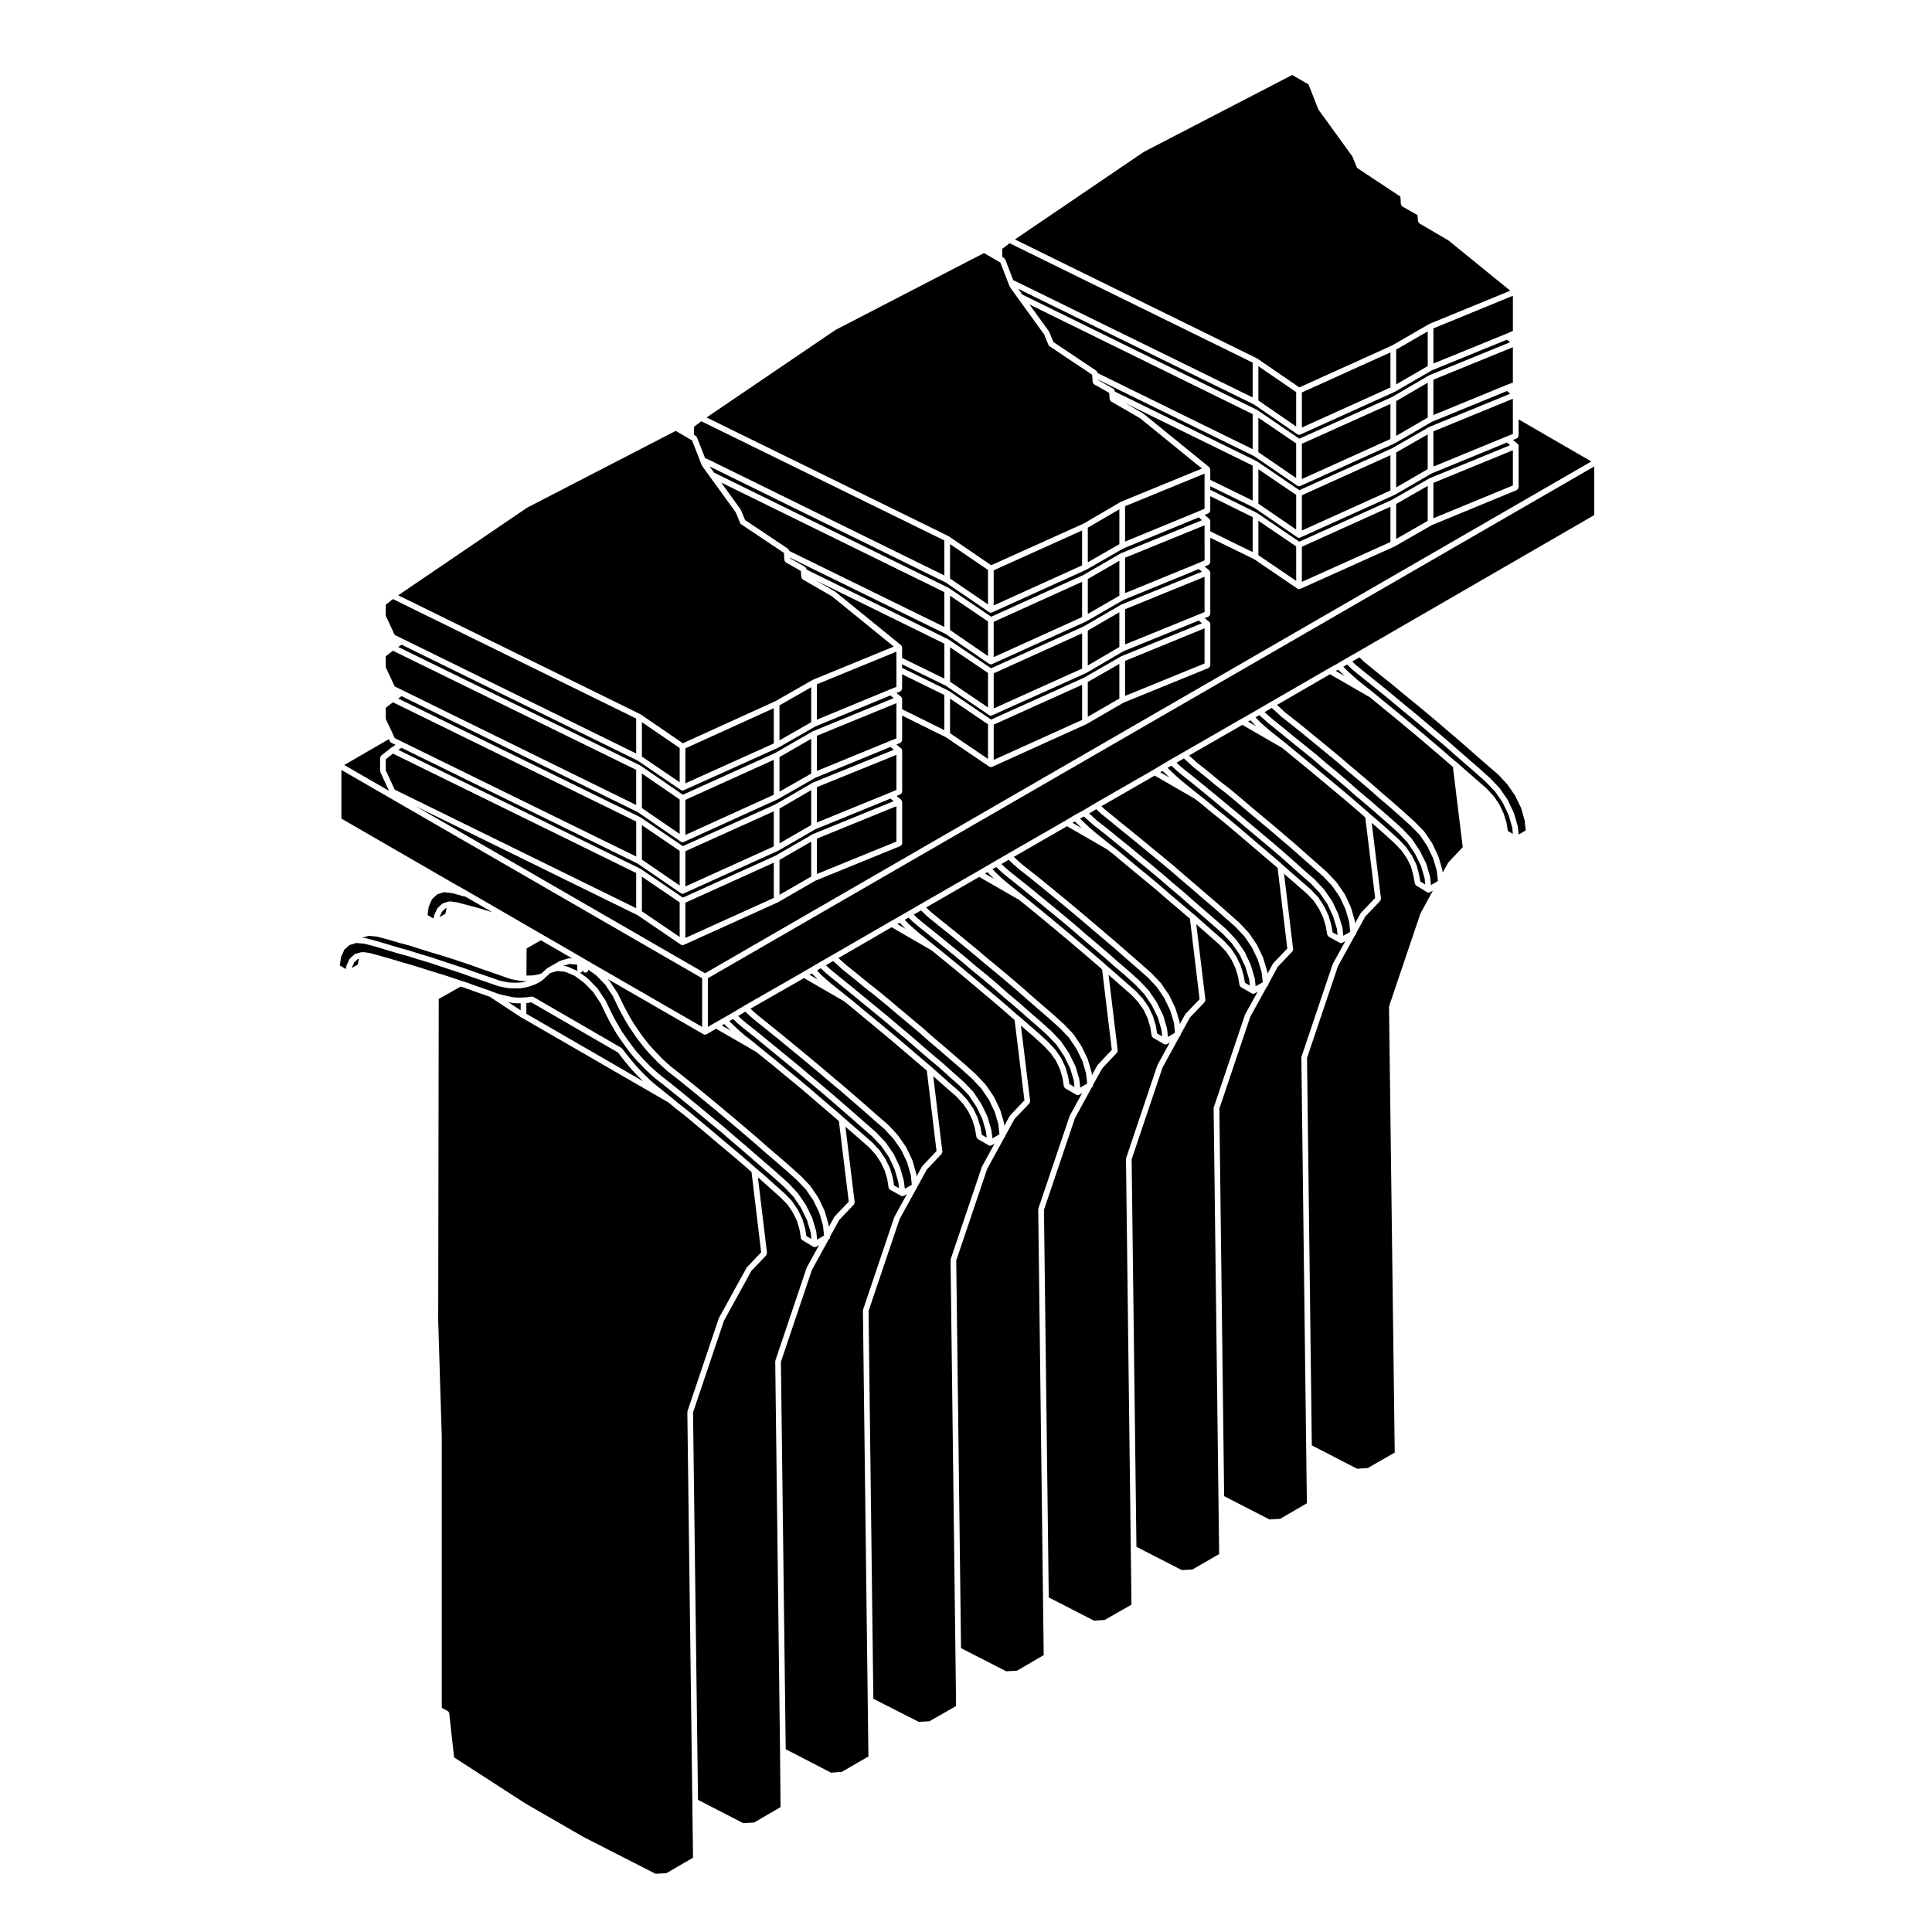 <?xml version="1.0" encoding="UTF-8"?>
<!-- Uploaded to: ICON Repo, www.svgrepo.com, Generator: ICON Repo Mixer Tools -->
<svg fill="#000000" width="800px" height="800px" version="1.1" viewBox="144 144 512 512" xmlns="http://www.w3.org/2000/svg">
 <g>
  <path d="m405.83 345.13v-9.18l-10.059-6.816v9.18z"/>
  <path d="m394.26 337.5v-9.316l-11.195-5.496v3.844c0 0.055-0.047 0.09-0.059 0.141-0.02 0.102-0.051 0.172-0.105 0.258-0.059 0.086-0.117 0.137-0.195 0.195-0.051 0.031-0.059 0.086-0.109 0.105l-1.027 0.414 1.219 0.992c0.016 0.012 0.012 0.023 0.02 0.035 0.051 0.047 0.059 0.105 0.102 0.156 0.031 0.047 0.09 0.055 0.105 0.105 0.016 0.035-0.012 0.074 0 0.109 0.012 0.051 0.035 0.086 0.039 0.137 0 0.012 0.016 0.02 0.016 0.035v2.742z"/>
  <path d="m440.64 315.47v-9.215l-8.363 4.844v9.254z"/>
  <path d="m430.77 321.18v-9.348l-23.426 10.605v9.305z"/>
  <path d="m405.83 331.48v-9.141l-10.059-6.809v9.133z"/>
  <path d="m440.64 329.11v-9.176l-8.363 4.801v9.215z"/>
  <path d="m430.77 334.78v-9.305l-23.426 10.562v9.34z"/>
  <path d="m441.08 317.97c0.016-0.004 0.02-0.031 0.035-0.035l21.41-8.77-0.855-0.711-19.93 8.117-9.828 5.75c-0.016 0.012-0.035 0-0.051 0.012-0.012 0.012-0.012 0.02-0.02 0.023l-24.945 11.234c-0.102 0.047-0.203 0.066-0.309 0.066h-0.004-0.02c-0.137-0.012-0.277-0.051-0.387-0.125h-0.016l-11.523-7.812-11.574-5.668v0.945l12.281 6.031c0.02 0.012 0.023 0.035 0.039 0.047 0.016 0.012 0.035 0 0.055 0.012l11.219 7.609 24.531-11.062 9.836-5.644c0.016-0.02 0.035-0.008 0.055-0.02z"/>
  <path d="m544.93 236.02-21.062 8.59v9.371l19.309-7.93h0.012l0.004-0.004 1.738-0.668z"/>
  <path d="m489.01 261.6v9.344l23.473-10.605v-9.293z"/>
  <path d="m514 250.3v9.207l8.363-4.844v-9.25z"/>
  <path d="m464.47 267.84c0.051 0.047 0.059 0.105 0.102 0.152 0.031 0.051 0.086 0.059 0.105 0.105 0.012 0.039-0.012 0.082 0 0.109 0.012 0.055 0.039 0.09 0.039 0.141 0 0.012 0.016 0.02 0.016 0.035v2.785l11.238 5.5v-9.281l-33.805-16.586 4.758 2.754c0.02 0.012 0.023 0.039 0.039 0.051 0.02 0.016 0.047 0.004 0.059 0.02l17.426 14.168c0.016 0.02 0.012 0.035 0.023 0.047z"/>
  <path d="m477.48 254.7v9.133l10.016 6.848v-9.168z"/>
  <path d="m421.98 231.81c0.02 0.023 0.004 0.066 0.023 0.098 0.016 0.031 0.051 0.031 0.066 0.066l1.094 2.672 11.383 7.617c0.012 0.004 0.012 0.02 0.02 0.031 0.074 0.051 0.102 0.141 0.145 0.223 0.059 0.09 0.125 0.16 0.145 0.262 0 0.016 0.016 0.02 0.016 0.035l0.004 0.055 41.09 20.164 0.004-9.289-59.148-29.055z"/>
  <path d="m463.22 296.86-21.066 8.59v9.332l19.363-7.883v-0.004l1.703-0.707z"/>
  <path d="m382.81 315.02c0.051 0.047 0.059 0.105 0.102 0.152 0.031 0.051 0.086 0.059 0.105 0.105 0.012 0.039-0.012 0.082 0 0.109 0.012 0.055 0.039 0.09 0.039 0.141 0 0.012 0.016 0.02 0.016 0.035v2.797l11.195 5.488v-9.266l-34.098-16.773 5.098 2.934c0.02 0.012 0.02 0.039 0.039 0.051 0.02 0.016 0.047 0.004 0.059 0.02l17.426 14.168c0.016 0.016 0.008 0.027 0.02 0.039z"/>
  <path d="m358.98 349v-9.219l-8.406 4.852v9.172z"/>
  <path d="m381.56 321.47v-4.773l-21.07 8.637v9.379l19.316-7.988 0.008-0.004 1.746-0.703z"/>
  <path d="m463.22 310.51-21.066 8.629v9.281l21.066-8.59z"/>
  <path d="m349.06 354.62v-9.258l-23.43 10.605v9.297z"/>
  <path d="m379.8 354.08 1.762-0.758v-9.273l-21.07 8.543v9.367z"/>
  <path d="m324.12 365.01v-9.133l-10.012-6.891v9.164z"/>
  <path d="m381.56 332.43v-2.082l-21.07 8.629v9.328l19.316-7.938 0.008-0.004 1.746-0.703z"/>
  <path d="m463.22 274.29v-4.777l-21.066 8.637v9.371l19.363-7.977 1.703-0.707z"/>
  <path d="m544.93 253.84v-4.168l-21.062 8.641v9.332l19.309-7.941 0.008-0.004 1.746-0.703z"/>
  <path d="m335.11 271.87 5.16 7.117c0.02 0.023 0.004 0.066 0.023 0.098 0.016 0.031 0.051 0.031 0.066 0.066l1.094 2.672 11.383 7.617c0.133 0.09 0.191 0.227 0.246 0.363 0.02 0.047 0.066 0.07 0.074 0.109l0.023 0.105 41.082 20.133v-9.227z"/>
  <path d="m463.22 285.3v-2.09l-21.066 8.59v9.379l19.348-7.93 1.719-0.75z"/>
  <path d="m395.77 301.87v9.094l10.059 6.906v-9.18z"/>
  <path d="m407.34 308.79v9.348l23.426-10.609v-9.344z"/>
  <path d="m432.28 297.45v9.25l8.363-4.836v-9.258z"/>
  <path d="m360.08 350.11-9.883 5.648c-0.016 0.012-0.031 0.012-0.047 0.016-0.012 0.004-0.012 0.016-0.02 0.02l-24.938 11.336c-0.105 0.047-0.207 0.066-0.312 0.066h-0.004-0.016c-0.141-0.004-0.277-0.051-0.395-0.125h-0.016l-11.465-7.859-62.566-30.723-0.902 0.625 64.172 31.453c0.02 0.012 0.02 0.035 0.035 0.047 0.02 0.012 0.039 0 0.059 0.012l11.176 7.609 24.516-11.059 9.891-5.738c0.016-0.012 0.035 0 0.051-0.012 0.02-0.012 0.023-0.031 0.047-0.039l21.406-8.688-0.902-0.75z"/>
  <path d="m325.63 342.32v9.262l23.43-10.562v-9.344z"/>
  <path d="m314.11 335.38v9.121l10.012 6.809v-9.082z"/>
  <path d="m350.57 330.93v9.273l8.406-4.805v-9.27z"/>
  <path d="m544.93 263.32-21.062 8.641v9.375l21.062-8.684z"/>
  <path d="m395.77 288.19v9.129l10.059 6.859v-9.133z"/>
  <path d="m359.41 337.81c0.02-0.004 0.023-0.031 0.039-0.035l21.402-8.766-0.887-0.715-19.891 8.223-9.879 5.644c-0.016 0.012-0.035 0.012-0.051 0.016-0.004 0.004-0.012 0.016-0.016 0.02l-24.945 11.234c-0.102 0.047-0.203 0.066-0.309 0.066h-0.004c-0.004 0-0.016-0.004-0.02-0.004-0.137-0.004-0.277-0.047-0.387-0.117-0.004-0.004-0.012-0.004-0.016-0.004l-11.477-7.812-62.551-30.719-0.891 0.613 64.16 31.414c0.02 0.012 0.02 0.035 0.039 0.047 0.016 0.012 0.039 0 0.055 0.012l11.176 7.691 24.52-11.098 9.883-5.699c0.016-0.012 0.031-0.004 0.047-0.012z"/>
  <path d="m461.67 281.11-19.941 8.219-9.824 5.637c-0.016 0.012-0.031 0.004-0.047 0.012-0.012 0.012-0.012 0.02-0.02 0.023l-24.938 11.297c-0.105 0.047-0.207 0.066-0.312 0.066h-0.004c-0.004 0-0.016-0.004-0.02-0.004-0.137-0.004-0.273-0.047-0.387-0.117-0.004-0.004-0.012-0.004-0.016-0.004l-11.527-7.863-62.512-30.727-0.039 0.023 1.145 1.578 62.125 30.52c0.02 0.012 0.023 0.035 0.039 0.047 0.016 0.012 0.035 0 0.055 0.012l11.219 7.609 24.52-11.098 9.84-5.699c0.02-0.012 0.039 0 0.059-0.012 0.016-0.004 0.02-0.031 0.039-0.035l21.422-8.742z"/>
  <path d="m312.74 422.76 1.129 1.27 1.16 1.211 1.18 1.23 1.133 1.039c0 0.004 0.004 0.004 0.004 0.004l1.23 1.082 2.848 2.242c0.004 0 0.004 0.004 0.004 0.004 0 0.004 0.004 0.004 0.004 0.004l2.875 2.312h0.004l2.883 2.363 2.875 2.363 0.004 0.004 2.883 2.414 2.875 2.359c0.004 0 0 0.012 0.004 0.012 0 0.004 0.012 0 0.012 0.004l2.832 2.445 2.832 2.414c0.004 0.004 0.004 0 0.004 0.004l2.883 2.508v0.004l2.832 2.445 2.832 2.457c0.004 0.004 0.004 0.004 0.004 0.004 0 0.004 0.004 0 0.004 0.004l2.832 2.551c0.012 0.004 0.004 0.02 0.016 0.023 0.012 0.012 0.02 0.012 0.031 0.02l2.453 2.602c0.016 0.016 0.012 0.039 0.023 0.059 0.016 0.02 0.039 0.016 0.055 0.035l2.082 3.066c0.012 0.016 0 0.039 0.012 0.055 0.012 0.02 0.035 0.02 0.047 0.039l1.602 3.305c0.012 0.02-0.004 0.039 0.004 0.059 0.004 0.023 0.031 0.031 0.039 0.051l1.031 3.445c0.012 0.031-0.012 0.051-0.004 0.082 0.004 0.023 0.035 0.039 0.035 0.07l0.215 2.086 1.844-1.094-0.297-2.664-0.957-3.316-1.547-3.25-2.016-2.973-2.394-2.481-2.805-2.523-2.832-2.457-2.871-2.445s0-0.004-0.004-0.012h-0.004l-2.828-2.5-2.832-2.414-2.875-2.445-2.883-2.414v-0.004l-2.832-2.359-2.867-2.359h-0.004l-2.883-2.363-2.867-2.301-2.883-2.273c0-0.012 0-0.016-0.004-0.02-0.012-0.004-0.02 0-0.023-0.012l-1.23-1.082s0-0.004-0.004-0.012h-0.004l-1.18-1.082c-0.012-0.004-0.004-0.016-0.012-0.02-0.012-0.012-0.02-0.004-0.023-0.012l-1.18-1.23-1.176-1.223c-0.004-0.012-0.004-0.016-0.004-0.02-0.004 0-0.016 0-0.02-0.004l-1.133-1.281v-0.016c-0.012-0.012-0.02-0.012-0.023-0.02l-1.09-1.367c0-0.004-0.004-0.004-0.004-0.012l-1.09-1.414c-0.004 0 0-0.012-0.004-0.016-0.004-0.004-0.016-0.012-0.023-0.02l-0.988-1.465v-0.004l-0.988-1.445c-0.004-0.012 0-0.012-0.004-0.02-0.004-0.004-0.016-0.012-0.02-0.02l-0.945-1.566c-0.004 0 0-0.004-0.004-0.012 0-0.012-0.012-0.012-0.012-0.016l-0.852-1.559c-0.004-0.004 0-0.004 0-0.004h-0.004l-0.848-1.566c0-0.004 0.004-0.012 0-0.016 0-0.004-0.012-0.012-0.016-0.016l-1.586-3.305-2.004-3.012-2.363-2.453-2.152-1.566v0.051c0 0.418-0.336 0.75-0.75 0.75-0.371 0-0.648-0.289-0.711-0.641-0.066 0.352-0.336 0.641-0.711 0.641-0.059 0-0.09-0.047-0.141-0.059l2.144 1.57c0.02 0.016 0.016 0.039 0.035 0.055 0.02 0.02 0.047 0.012 0.059 0.031l2.453 2.508c0.02 0.02 0.016 0.051 0.031 0.07 0.016 0.02 0.047 0.02 0.059 0.039l2.082 3.117c0.012 0.02 0 0.039 0.012 0.055 0.012 0.016 0.035 0.02 0.047 0.035l1.598 3.34 0.785 1.531 0.898 1.547 0.887 1.559 0.961 1.406 1.027 1.457h0.004l1.031 1.414z"/>
  <path d="m342.88 411.31 1.012 0.938 1.203 1.023 2.875 2.309s0 0.004 0.004 0.004l2.875 2.324h0.004l5.766 4.727v0.004h0.004l2.832 2.363 2.875 2.402s0 0.004 0.004 0.004l2.832 2.41 2.883 2.414c0.004 0.004 0 0.004 0.004 0.004 0 0.004 0.004 0 0.004 0.004l2.875 2.5 2.832 2.457s0 0.004 0.004 0.004l2.832 2.492 2.832 2.457c0.016 0.012 0.012 0.023 0.02 0.039 0.012 0.012 0.031 0.004 0.039 0.016l2.414 2.602c0.016 0.02 0.012 0.039 0.02 0.055 0.012 0.016 0.039 0.016 0.051 0.035l2.125 3.066c0.012 0.02 0 0.039 0.012 0.059 0.016 0.02 0.039 0.023 0.051 0.047l1.602 3.356c0.012 0.02-0.004 0.047 0.004 0.066 0.004 0.02 0.035 0.031 0.039 0.051l0.992 3.445c0.004 0.016-0.004 0.023-0.004 0.035 0.012 0.035 0.031 0.066 0.031 0.098l0.07 0.641 1.445-2.625c0.02-0.035 0.059-0.035 0.082-0.066 0.02-0.031 0.012-0.066 0.035-0.09l3.723-3.945-2.57-21.32-0.488-0.414v-0.004l-2.832-2.41-5.664-4.828-2.832-2.359-2.875-2.398-2.832-2.324v-0.004h-0.004l-2.812-2.363-1.598-1.273-10.621-6.133z"/>
  <path d="m407.34 295.14v9.301l23.426-10.613v-9.25z"/>
  <path d="m359.28 402.09-0.012-0.004-0.102-0.113-0.617 0.355 2.207 1.273-0.113-0.094-0.004-0.031-0.031-0.012-1.324-1.363z"/>
  <path d="m361.63 400.72-0.004-0.02h-0.016l-0.109-0.109-1.004 0.598 1.184 1.223 1.336 1.195 1.371 1.176 2.949 2.34v0.008l0.008 0.004 1.223 0.992 1.648 1.316 0.004 0.004 0.012 0.004 2.82 2.359h0.004l2.836 2.32v0.008h0.008l2.879 2.398 2.84 2.359v0.008h0.004l2.832 2.406 2.836 2.414 2.832 2.414h0.004l0.711 0.609v0.008h0.008l2.121 1.891 2.828 2.504 2.598 2.262 0.023 0.043 0.035 0.012 1.887 2.027 0.02 0.059 0.051 0.027 1.469 2.125 0.008 0.062 0.051 0.039 1.129 2.363 0.004 0.066 0.035 0.043 0.711 2.363v0.047l0.027 0.035 0.355 2.016 1.277 0.73-0.191-1.652-0.957-3.285-1.562-3.25-2.012-3.008-2.379-2.481-2.816-2.492v-0.004h-0.004l-2.812-2.531-2.887-2.406-0.004-0.008-0.004-0.004-2.832-2.449-2.828-2.453-2.879-2.406-0.008-0.008-2.828-2.414-2.867-2.348h-0.008l-2.879-2.359-2.875-2.363h-0.004l-2.836-2.312-2.926-2.363-0.008-0.008-0.008-0.004-1.18-0.992-0.004-0.008-0.02-0.012z"/>
  <path d="m331.21 418.11c-0.008 0-0.008 0 0 0-0.074 0.039-0.156 0.051-0.23 0.059-0.051 0.012-0.102 0.039-0.145 0.039h-0.004c-0.023 0-0.055-0.02-0.082-0.02-0.105-0.012-0.203-0.031-0.293-0.082h-0.004l-25.461-14.691 0.543 0.57c0.016 0.02 0.012 0.051 0.023 0.07 0.02 0.02 0.051 0.02 0.059 0.039l2.074 3.117c0.012 0.02 0 0.039 0.012 0.055s0.035 0.02 0.047 0.035l1.605 3.344 0.828 1.527v0.004l0.848 1.551 0.938 1.543 0.969 1.422 0.004 0.004 0.977 1.449 1.062 1.387 1.062 1.34 1.129 1.27 1.16 1.211 1.18 1.23 1.133 1.039c0 0.004 0.004 0.004 0.004 0.004l1.23 1.082 2.848 2.242c0.004 0 0.004 0.004 0.004 0.004 0 0.004 0.004 0.004 0.004 0.004l2.875 2.312h0.004l2.883 2.363 2.875 2.363v0.004h0.004l2.832 2.363 2.883 2.414v0.004h0.004l2.883 2.449 2.832 2.414c0.004 0 0 0.004 0.004 0.012h0.004l2.828 2.5 2.875 2.449c0 0.004 0.004 0.004 0.004 0.004l2.832 2.457 0.004 0.004c0 0.004 0.004 0 0.004 0.004l2.832 2.551c0.012 0.004 0.004 0.02 0.016 0.023 0.004 0.012 0.02 0.004 0.023 0.012l2.453 2.551c0.02 0.02 0.012 0.051 0.023 0.066 0.016 0.02 0.047 0.02 0.059 0.039l2.082 3.066c0.012 0.016 0 0.039 0.012 0.059 0.012 0.016 0.035 0.02 0.047 0.039l1.602 3.356c0.012 0.02-0.004 0.047 0.004 0.066 0.012 0.02 0.035 0.031 0.039 0.051l0.992 3.445c0.004 0.016-0.004 0.023-0.004 0.035 0.012 0.035 0.023 0.059 0.031 0.098l0.07 0.609 1.445-2.629c0.016-0.035 0.055-0.035 0.082-0.066 0.02-0.031 0.012-0.07 0.035-0.098l3.719-3.898-2.613-21.336-0.434-0.398-2.809-2.422-2.832-2.414-0.004-0.004-2.828-2.438-2.828-2.359h-0.004l-2.883-2.363v-0.004h-0.004l-2.82-2.352h-0.004l-2.832-2.273v-0.004l-1.652-1.328-10.621-6.133z"/>
  <path d="m336.05 415.5-0.012-0.004-0.113-0.113-0.648 0.367 2.426 1.395-0.305-0.273-0.004-0.02h-0.016l-1.32-1.328z"/>
  <path d="m339.6 415.27-0.02-0.004-1.23-1.141-0.004-0.02h-0.016l-0.066-0.07-0.984 0.57 1.172 1.172 1.328 1.234 1.418 1.23 2.902 2.289 0.02 0.02 1.184 0.992 1.684 1.355 2.828 2.273 0.016 0.008 2.832 2.359 2.883 2.363v0.004h0.004l2.832 2.356 0.004 0.008 0.008 0.004 2.828 2.449 2.832 2.406 2.836 2.414 0.012 0.02h0.016l0.641 0.598 2.168 1.887 2.84 2.461 0.004 0.004 2.641 2.312 0.016 0.035 0.039 0.016 1.844 1.984 0.023 0.059 0.051 0.043 1.461 2.172 0.012 0.055 0.039 0.035 1.141 2.363 0.004 0.062 0.039 0.047 0.707 2.363-0.004 0.051 0.023 0.039 0.328 2.008 1.309 0.719-0.195-1.656-0.961-3.332-1.504-3.234-2.055-2.973-2.394-2.523-2.805-2.445h-0.004l-2.828-2.496h-0.004l-2.832-2.461-2.875-2.496-2.828-2.406-2.883-2.406v-0.004h-0.004l-2.828-2.394-2.871-2.359h-0.004l-2.883-2.363-2.887-2.359-2.832-2.324-2.914-2.301-0.016-0.023-1.23-1.031z"/>
  <path d="m441.08 304.27c0.016-0.004 0.02-0.031 0.039-0.035l21.402-8.73-0.848-0.699-19.938 8.172-9.836 5.684c-0.016 0.012-0.031 0.004-0.047 0.012-0.012 0.012-0.012 0.02-0.02 0.023l-24.938 11.297c-0.105 0.047-0.207 0.066-0.312 0.066h-0.004-0.016c-0.141-0.012-0.281-0.051-0.398-0.125h-0.016l-11.523-7.91-41.301-20.242 0.004 0.152 4.035 2.297c0.031 0.02 0.035 0.059 0.059 0.082 0.086 0.059 0.121 0.133 0.172 0.223 0.055 0.086 0.098 0.16 0.105 0.262 0.004 0.035 0.039 0.059 0.039 0.098v0.051l37.598 18.5c0.02 0.012 0.023 0.035 0.039 0.047 0.016 0.012 0.035 0 0.055 0.012l11.219 7.598 24.52-11.098 9.84-5.699c0.031-0.035 0.051-0.023 0.07-0.035z"/>
  <path d="m512.48 287.64v-9.352l-23.473 10.602v9.309z"/>
  <path d="m475.97 290.31v-9.27l-11.238-5.547v3.844c0 0.055-0.047 0.09-0.059 0.137-0.016 0.105-0.051 0.172-0.105 0.262-0.059 0.082-0.109 0.137-0.195 0.195-0.047 0.031-0.059 0.086-0.105 0.105l-1.023 0.422 1.223 1.039c0.004 0.012 0.004 0.02 0.016 0.031 0.047 0.039 0.055 0.102 0.09 0.145 0.031 0.051 0.09 0.059 0.105 0.109 0.016 0.039-0.012 0.082 0 0.117 0.012 0.051 0.039 0.086 0.039 0.137 0 0.012 0.016 0.016 0.016 0.031v2.746z"/>
  <path d="m522.36 268.33v-9.219l-8.363 4.801v9.254z"/>
  <path d="m487.5 284.34v-9.18l-10.016-6.812v9.133z"/>
  <path d="m522.36 282.03v-9.27l-8.363 4.801v9.27z"/>
  <path d="m512.48 273.98v-9.34l-23.473 10.602v9.355z"/>
  <path d="m477.48 241.05v9.086l10.016 6.891v-9.117z"/>
  <path d="m413.83 220.54 1.109 1.531 62.125 30.52c0.02 0.012 0.02 0.035 0.039 0.047 0.016 0.012 0.035 0 0.055 0.012l11.18 7.609 24.562-11.047 9.84-5.75c0.02-0.012 0.039 0 0.059-0.004 0.016-0.012 0.02-0.035 0.039-0.039l21.371-8.723-0.855-0.676-19.891 8.121-9.836 5.699c-0.02 0.012-0.035 0.004-0.051 0.012-0.012 0.012-0.012 0.02-0.02 0.023l-24.984 11.285c-0.105 0.047-0.207 0.066-0.312 0.066h-0.016c-0.141-0.012-0.281-0.051-0.398-0.125h-0.012l-11.48-7.898z"/>
  <path d="m432.28 283.84v9.168l8.363-4.801v-9.25z"/>
  <path d="m522.79 270.79c0.016-0.004 0.02-0.031 0.035-0.035l21.391-8.77-0.875-0.711-19.895 8.172-9.828 5.684c-0.016 0.012-0.031 0.004-0.047 0.012-0.012 0.012-0.012 0.02-0.02 0.023l-24.984 11.297c-0.105 0.047-0.207 0.066-0.312 0.066h-0.016c-0.141-0.004-0.281-0.051-0.398-0.125h-0.012l-11.473-7.859-11.629-5.688v0.961l12.332 6.082c0.016 0.012 0.02 0.035 0.035 0.047s0.035 0 0.055 0.012l11.18 7.598 24.57-11.105 9.836-5.644c0.012-0.016 0.035-0.012 0.055-0.016z"/>
  <path d="m435.03 244.61 0.012 0.117 4.047 2.312c0.031 0.02 0.035 0.059 0.066 0.082 0.082 0.059 0.117 0.137 0.168 0.215 0.055 0.09 0.098 0.168 0.105 0.266 0.004 0.035 0.039 0.059 0.039 0.098v0.09l37.598 18.449c0.02 0.012 0.023 0.035 0.039 0.047 0.016 0.012 0.035 0 0.055 0.012l11.18 7.609 24.57-11.105 9.836-5.644c0.016-0.012 0.035 0 0.055-0.012 0.016-0.004 0.02-0.031 0.035-0.035l21.391-8.77-0.875-0.711-19.887 8.156-9.836 5.699c-0.02 0.012-0.035 0.004-0.051 0.012-0.012 0.012-0.012 0.02-0.02 0.023l-24.984 11.285c-0.105 0.047-0.207 0.066-0.312 0.066-0.004 0-0.016-0.004-0.02-0.004-0.137-0.004-0.277-0.047-0.387-0.117-0.004-0.004-0.012-0.004-0.016-0.004l-11.48-7.856z"/>
  <path d="m514 236.65v9.211l8.363-4.844v-9.203z"/>
  <path d="m489.01 248v9.293l23.473-10.605v-9.297z"/>
  <path d="m341.63 412.19-0.047-0.02-0.055-0.07-1.91 1.141 0.965 0.898 1.211 1.027 2.914 2.297v0.012h0.008l2.84 2.32 2.879 2.359 5.766 4.727v0.008h0.008l2.824 2.394h0.004l2.883 2.414 0.004 0.004 2.836 2.41 0.004 0.004 2.879 2.504 2.836 2.457 0.004 0.008 2.828 2.492 2.836 2.457 0.02 0.035 0.031 0.023 2.465 2.598 0.02 0.047 0.051 0.039 2.125 3.074 0.016 0.062 0.051 0.043 1.551 3.356v0.066l0.039 0.043 1 3.441-0.008 0.07 0.027 0.055 0.246 2.043 1.855-1.043-0.289-2.66-0.957-3.316-1.547-3.234-2.066-2.988-2.344-2.523-2.805-2.438h-0.004l-2.82-2.5h-0.008l-2.836-2.457-2.867-2.488-2.887-2.414v-0.008l-2.832-2.402-2.875-2.402v-0.004l-2.832-2.348-2.883-2.363-2.879-2.363-2.875-2.316h-0.004l-2.883-2.312v-0.012l-0.008-0.004-1.23-1.035-0.004-0.016-0.02-0.004-1.23-1.137z"/>
  <path d="m482.37 332.81-1.223-1.094v-0.004l-0.117-0.105-1.91 1.113 0.945 0.848h0.004l1.223 1.074 2.863 2.297v0.004h0.004l2.867 2.359 2.832 2.273s0 0.004 0.004 0.004l2.926 2.363c0.004 0 0 0.012 0.012 0.012 0 0.004 0.004 0 0.012 0.004l2.816 2.434h0.004l2.883 2.363s0 0.004 0.004 0.012h0.004l2.832 2.414c0.004 0 0 0.004 0.004 0.012h0.004l2.832 2.5 2.871 2.398v0.004c0.004 0.004 0.012 0 0.012 0.004l2.832 2.457 2.875 2.5 0.004 0.004c0 0.004 0.004 0 0.012 0.004l2.832 2.559c0.004 0.004 0.004 0.023 0.012 0.031 0.012 0.004 0.02 0.004 0.031 0.016l2.414 2.551c0.02 0.016 0.012 0.039 0.023 0.059 0.016 0.02 0.047 0.02 0.055 0.039l2.074 3.117c0.012 0.016 0 0.031 0.012 0.051 0.012 0.016 0.031 0.016 0.039 0.031l1.652 3.305c0.012 0.023-0.004 0.051 0.004 0.074 0.012 0.023 0.035 0.031 0.047 0.055l0.992 3.394c0.012 0.023-0.012 0.051-0.012 0.074 0.012 0.023 0.035 0.035 0.035 0.066l0.211 2.074 1.84-1.082-0.293-2.66-0.945-3.269-1.566-3.301-2-2.969-2.379-2.418-2.832-2.555v-0.004l-2.816-2.481-2.883-2.457c-0.004 0 0-0.004-0.004-0.012h-0.004l-2.828-2.488-2.832-2.41-2.883-2.414c-0.004-0.004 0-0.004-0.004-0.004 0-0.004-0.004 0-0.004-0.004l-2.832-2.445-2.863-2.352h-0.004l-2.883-2.363-2.867-2.359-2.832-2.273c-0.004 0 0-0.004-0.004-0.004l-2.926-2.301c-0.004-0.012-0.004-0.02-0.012-0.031-0.012-0.004-0.02 0-0.031-0.012z"/>
  <path d="m500.12 322.96-0.023-0.008-1.363-1.363-0.004-0.02-0.023-0.012-0.07-0.078-0.625 0.34 2.309 1.336-0.191-0.176z"/>
  <path d="m482.4 330.82 0.973 0.867v0.012h0.004l1.152 1.062 2.91 2.293 0.004 0.004h0.004l2.832 2.273v0.004h0.004l2.871 2.363h0.004l2.883 2.363 2.875 2.363c0.004 0.004 0.004 0.012 0.004 0.012 0 0.004 0.012 0 0.012 0.004l2.828 2.438 2.883 2.414v0.004h0.004l2.832 2.414c0.004 0 0 0.004 0.004 0.012h0.004l2.82 2.488h0.004l2.883 2.457c0.004 0 0.004 0.004 0.004 0.012h0.004l2.832 2.5c0.004 0.004 0.004 0 0.004 0.004l2.832 2.559c0.012 0.004 0.012 0.016 0.016 0.023 0.004 0.004 0.016 0 0.02 0.012l2.453 2.5c0.02 0.016 0.012 0.047 0.031 0.066 0.016 0.02 0.047 0.016 0.059 0.039l2.074 3.066c0.012 0.016 0 0.047 0.012 0.059 0.012 0.02 0.039 0.023 0.051 0.047l1.602 3.406c0.012 0.02 0 0.039 0.004 0.059 0.012 0.02 0.035 0.031 0.039 0.051l0.988 3.394c0.012 0.023-0.012 0.047-0.012 0.07 0.012 0.023 0.035 0.039 0.035 0.059l0.074 0.66 1.441-2.602c0.02-0.031 0.055-0.031 0.074-0.059 0.023-0.031 0.016-0.066 0.039-0.09l3.769-3.996-2.609-21.305-0.469-0.363c-0.004-0.012-0.004-0.016-0.004-0.02-0.012 0-0.016 0-0.02-0.004l-2.832-2.457-2.832-2.41-2.832-2.414-2.832-2.359-2.832-2.363-2.867-2.359h-0.004l-2.832-2.312-1.613-1.336-10.609-6.125z"/>
  <path d="m543.8 360-1.559-3.293-2.004-2.914-2.406-2.504-2.797-2.519-2.828-2.438-0.008-0.004-2.871-2.508-0.008-0.008-2.816-2.488h-0.004l-2.883-2.406v-0.008h-0.004l-2.828-2.406-2.879-2.41-0.008-0.004-2.871-2.352v-0.008h-0.004l-2.828-2.356-2.887-2.359-2.863-2.305h-0.008l-2.883-2.312v-0.008h-0.004l-1.273-1.043-0.02-0.039-0.035-0.012-1.109-1.105-0.105-0.098-1.023 0.605 1.164 1.164 1.355 1.215 1.352 1.215 2.961 2.348v0.004h0.004l1.184 0.945v0.008h0.008l1.656 1.363v0.004l2.82 2.309h0.004l2.879 2.363v0.004h0.004l2.836 2.363 2.832 2.363v0.004h0.004l2.84 2.41 2.828 2.414 0.008 0.004 2.824 2.453 0.695 0.539 0.012 0.02 0.016 0.012 2.125 1.887 2.832 2.457 0.004 0.004 2.644 2.312 0.016 0.035 0.039 0.016 1.891 2.031 0.02 0.055 0.051 0.027 1.461 2.129 0.016 0.07 0.047 0.039 1.086 2.363v0.055l0.043 0.047 0.707 2.356-0.008 0.051 0.031 0.047 0.32 2.004 1.34 0.781-0.18-1.707z"/>
  <path d="m331.59 416.14 1.789-1.043h0.004l2.324-1.32 2.293-1.316 0.004-0.004 3.309-1.98h0.008l0.004-0.004 15.34-8.789 2.273-1.32h0.004l2.305-1.367h0.004l0.004-0.008 3.305-1.887 15.352-8.879 0.004-0.004 2.269-1.281 2.352-1.359 3.254-1.891h0.008l15.344-8.82v-0.004l2.269-1.332h0.004l2.363-1.363 3.254-1.891h0.004l15.336-8.828 2.269-1.367 0.02-0.008 0.008-0.016 2.363-1.27 3.277-1.965 0.008-0.004 0.004-0.004 15.293-8.777 2.266-1.371h0.004v-0.004l2.312-1.367h0.008l0.004-0.004 3.305-1.887h0.004l15.348-8.84h0.004v-0.004l2.273-1.27 2.348-1.375h0.004l3.254-1.891 15.352-8.871h0.008l0.004-0.012 2.316-1.277h0.008l2.285-1.355h0.004l0.008-0.004 3.305-1.891h0.004l62.438-36.102v-12.895l-234.89 135.63z"/>
  <path d="m547.1 358.11-1.594-3.273-2.012-2.926-2.394-2.578-2.805-2.434v-0.004l-2.832-2.445v-0.004h-0.004l-2.832-2.508-2.871-2.488-2.84-2.422-2.832-2.41-2.875-2.414c-0.004 0 0-0.004-0.004-0.004l-2.871-2.352-2.883-2.363v-0.004h-0.004l-2.82-2.348-2.926-2.312c0-0.004 0-0.012-0.004-0.012l-2.832-2.312h-0.004l-1.273-1.043c-0.012-0.012-0.004-0.02-0.016-0.031-0.004-0.004-0.02 0-0.031-0.012l-1.18-1.133s0-0.012-0.004-0.012h-0.004l-0.066-0.07-1.918 1.098 0.891 0.891 1.254 1.023 2.871 2.309c0.004 0 0 0.004 0.004 0.004l2.875 2.312h0.004l2.883 2.363v0.004h0.004l2.828 2.359h0.004l2.883 2.363c0.004 0.004 0.004 0 0.004 0.004l2.875 2.414c0.004 0 0.004 0.004 0.004 0.004l2.832 2.41 2.883 2.414c0.004 0.004 0.004 0.012 0.004 0.016h0.012l2.828 2.488c0.004 0.004 0.004 0.004 0.012 0.004l2.871 2.508c0.004 0 0.004 0.004 0.004 0.004l2.828 2.449c0 0.004 0 0.004 0.004 0.004 0 0.004 0.004 0 0.004 0.004l2.832 2.551c0.012 0.004 0.004 0.016 0.016 0.023 0.004 0.012 0.02 0.004 0.023 0.012l2.457 2.559c0.02 0.02 0.012 0.047 0.023 0.066 0.016 0.016 0.039 0.016 0.055 0.035l2.074 3.023c0.016 0.02 0 0.039 0.016 0.059 0.012 0.02 0.035 0.023 0.047 0.051l1.602 3.394c0.012 0.02 0 0.039 0.004 0.059 0.012 0.02 0.035 0.031 0.039 0.051l0.992 3.406c0.004 0.023-0.016 0.051-0.004 0.074 0 0.023 0.031 0.035 0.031 0.066l0.211 2.086 1.875-1.102-0.277-2.648z"/>
  <path d="m416.93 436.09c-0.031 0.098-0.035 0.191-0.102 0.273-0.012 0.012-0.012 0.023-0.02 0.035l-3.945 4.125-2.508 4.574c-0.004 0.16-0.09 0.309-0.223 0.434l-4.516 8.227-8.203 24.273 1.273 102.75 11.969 6.125 2.875-0.16 7.062-4.121-0.18-14.82-1.273-103.29c0-0.047 0.039-0.074 0.051-0.121 0.004-0.039-0.023-0.086-0.012-0.125l8.266-24.469c0.012-0.023 0.035-0.031 0.047-0.051 0.012-0.023-0.004-0.051 0.012-0.07l3.269-6-0.766 0.453h-0.004c-0.074 0.039-0.156 0.051-0.238 0.066-0.023 0.004-0.039 0.035-0.066 0.035h-0.074-0.004c-0.031 0-0.066-0.02-0.102-0.023-0.098-0.016-0.188-0.023-0.273-0.074h-0.012l-2.926-1.703c-0.02-0.012-0.02-0.039-0.039-0.051-0.102-0.07-0.152-0.172-0.211-0.281-0.031-0.059-0.082-0.105-0.098-0.168-0.004-0.016-0.02-0.02-0.02-0.035l-0.371-2.266-0.676-2.309-1.039-2.203-1.445-2.039-1.824-1.953-2.562-2.332-2.832-2.457v-0.004l-0.641-0.551 2.449 20.016c0 0.02-0.012 0.031-0.012 0.039 0.027 0.082-0.02 0.164-0.059 0.254z"/>
  <path d="m393.65 449.5c-0.031 0.098-0.035 0.188-0.102 0.266-0.012 0.012-0.004 0.02-0.016 0.031l-3.906 4.137-2.516 4.57c0 0.012-0.012 0.016-0.012 0.02-0.035 0.133-0.059 0.273-0.16 0.371l-0.066 0.059-4.488 8.152-8.207 24.328 1.27 102.76 12.027 6.117 2.832-0.16 7.062-4.035-0.18-14.863-1.281-103.34c0-0.047 0.039-0.074 0.051-0.121 0.004-0.039-0.023-0.086-0.012-0.125l8.266-24.461c0.012-0.023 0.035-0.031 0.047-0.051 0.012-0.031-0.004-0.051 0.012-0.074l3.289-6.004-0.785 0.453c-0.07 0.039-0.145 0.047-0.227 0.059-0.023 0.012-0.035 0.035-0.059 0.039h-0.09-0.004c-0.121 0-0.258-0.031-0.371-0.102l-2.883-1.652c-0.02-0.012-0.02-0.035-0.039-0.051-0.105-0.07-0.16-0.168-0.215-0.289-0.031-0.055-0.082-0.098-0.098-0.156 0-0.012-0.016-0.02-0.02-0.031l-0.414-2.328-0.68-2.246-1.082-2.262-1.402-2.035-1.805-1.941-2.59-2.246v-0.004l-2.832-2.508-0.641-0.559 2.414 19.977c0 0.016-0.012 0.023-0.012 0.039 0.012 0.094-0.051 0.18-0.078 0.27z"/>
  <path d="m364.24 613.78 2.828-0.211 7.074-4.082-0.188-14.809-1.273-103.35c0-0.047 0.039-0.074 0.051-0.121 0.004-0.039-0.023-0.086-0.012-0.125l8.266-24.512c0.004-0.023 0.035-0.031 0.047-0.055s0-0.047 0.012-0.07l3.297-5.988-0.801 0.449c-0.07 0.039-0.145 0.047-0.223 0.055-0.023 0.012-0.035 0.035-0.059 0.039h-0.09-0.004c-0.117 0-0.246-0.031-0.359-0.09l-0.012-0.012h-0.004l-2.91-1.594c-0.023-0.016-0.023-0.047-0.047-0.059-0.105-0.066-0.156-0.156-0.215-0.266-0.035-0.059-0.086-0.105-0.102-0.172-0.004-0.02-0.023-0.023-0.023-0.047l-0.371-2.324-0.676-2.242-1.09-2.266-1.395-2.074-1.777-1.914-2.613-2.289-2.832-2.457-0.691-0.598 2.449 20.012c0 0.02-0.012 0.031-0.012 0.039 0.004 0.102-0.047 0.176-0.082 0.277-0.031 0.09-0.035 0.188-0.102 0.266-0.012 0.012-0.004 0.023-0.016 0.035l-3.891 4.082-2.418 4.402 0.004 0.023c0.016 0.098-0.047 0.172-0.059 0.262-0.023 0.102-0.012 0.207-0.066 0.293-0.059 0.086-0.168 0.109-0.25 0.172h-0.004l-4.449 8.117-8.203 24.324 1.273 102.66z"/>
  <path d="m486.6 395.85c-0.031 0.098-0.039 0.191-0.102 0.266-0.012 0.012-0.004 0.023-0.016 0.035l-3.894 4.09-2.434 4.516c-0.016 0.215-0.102 0.422-0.293 0.559l-0.055 0.039-4.469 8.102-8.195 24.332 1.27 102.71 12.02 6.176 2.832-0.172 7.07-4.121-0.188-14.863-1.273-103.26c0-0.047 0.039-0.074 0.051-0.121 0.004-0.039-0.023-0.086-0.012-0.125l8.266-24.512c0.012-0.023 0.035-0.031 0.047-0.055 0.012-0.023 0-0.047 0.012-0.07l3.301-5.984-0.801 0.449c-0.074 0.047-0.156 0.047-0.23 0.059-0.023 0.004-0.039 0.035-0.066 0.035h-0.074-0.004c-0.121 0-0.246-0.031-0.363-0.098l-0.004-0.004h-0.004l-2.871-1.598c-0.02-0.016-0.02-0.039-0.039-0.055-0.105-0.066-0.16-0.16-0.223-0.277-0.035-0.059-0.082-0.102-0.098-0.156-0.004-0.02-0.02-0.023-0.023-0.039l-0.418-2.328-0.676-2.246-1.09-2.266-1.359-2.082-1.82-1.91-2.609-2.289-2.832-2.457-0.004-0.012h-0.012l-0.629-0.559 2.402 19.977c0 0.02-0.012 0.031-0.012 0.039 0.012 0.098-0.047 0.176-0.078 0.273z"/>
  <path d="m509.89 382.43c-0.035 0.098-0.039 0.191-0.105 0.273-0.012 0.012 0 0.023-0.012 0.035l-3.945 4.125-2.445 4.445c-0.004 0.23-0.082 0.449-0.281 0.594l-0.055 0.035-4.465 8.102-8.207 24.328 1.27 102.67 12.027 6.207 2.816-0.211 7.129-4.086-1.512-118.1c0-0.047 0.039-0.074 0.051-0.121 0.004-0.039-0.023-0.086-0.012-0.125l8.266-24.461c0.012-0.023 0.035-0.031 0.047-0.051 0.012-0.023-0.004-0.051 0.012-0.07l3.269-6.012-0.754 0.453h-0.016c-0.074 0.039-0.152 0.051-0.23 0.066-0.023 0.004-0.039 0.035-0.066 0.035h-0.074-0.004c-0.012 0-0.023-0.012-0.035-0.012-0.117-0.004-0.238-0.031-0.336-0.098-0.004 0-0.012 0-0.016-0.004l-2.883-1.742c-0.02-0.012-0.016-0.031-0.031-0.039-0.109-0.082-0.176-0.188-0.23-0.312-0.023-0.051-0.07-0.082-0.082-0.125 0-0.012-0.012-0.016-0.016-0.023l-0.414-2.242-0.637-2.348-1.078-2.156-1.445-2.074-1.84-1.941-2.559-2.324-2.769-2.449h-0.004l-0.699-0.59 2.453 20.047c0 0.02-0.012 0.031-0.012 0.039 0.008 0.094-0.043 0.172-0.07 0.266z"/>
  <path d="m463.36 409.27c-0.031 0.098-0.035 0.191-0.105 0.266-0.012 0.012 0 0.023-0.012 0.035l-3.894 4.082-2.469 4.484v0.004c0 0.102 0 0.188-0.039 0.277-0.047 0.09-0.105 0.145-0.18 0.215-0.035 0.035-0.051 0.09-0.098 0.109l-4.465 8.133-8.203 24.371 1.27 102.67 12.02 6.176 2.832-0.16 7.07-4.09-0.188-14.855-1.273-103.3c0-0.047 0.039-0.074 0.051-0.121 0.004-0.039-0.023-0.086-0.012-0.125l8.266-24.512c0.012-0.023 0.035-0.031 0.051-0.055 0.012-0.023-0.012-0.047 0.004-0.07l3.301-5.984-0.801 0.449c-0.074 0.047-0.152 0.047-0.23 0.059-0.02 0.004-0.035 0.035-0.059 0.035h-0.082-0.004c-0.121 0-0.258-0.031-0.371-0.102l-2.883-1.652c-0.02-0.012-0.02-0.035-0.039-0.051-0.105-0.07-0.16-0.168-0.215-0.289-0.031-0.055-0.082-0.098-0.098-0.156 0-0.012-0.016-0.02-0.02-0.031l-0.414-2.328-0.68-2.246-1.094-2.273-1.344-2.016-1.824-1.918-2.621-2.293-2.832-2.5-0.641-0.562 2.41 20.031c0 0.02-0.012 0.031-0.012 0.039 0.012 0.082-0.039 0.156-0.074 0.258z"/>
  <path d="m358.98 362.64v-9.25l-8.406 4.883v9.219z"/>
  <path d="m357.79 479.98c0.012-0.031-0.004-0.051 0.012-0.074l3.254-5.941-0.734 0.438c-0.004 0.004-0.012 0-0.012 0.004-0.074 0.039-0.156 0.051-0.238 0.066-0.023 0.004-0.039 0.035-0.066 0.035h-0.074-0.004c-0.016 0-0.023-0.012-0.035-0.012-0.117-0.004-0.238-0.031-0.336-0.09-0.004-0.004-0.004 0-0.012-0.004l-2.934-1.754c-0.02-0.016-0.02-0.035-0.035-0.051-0.105-0.074-0.16-0.172-0.215-0.293-0.031-0.059-0.082-0.098-0.09-0.156-0.004-0.012-0.02-0.02-0.02-0.031l-0.367-2.273-0.676-2.293-1.09-2.211-1.391-2.074-1.82-1.867-2.625-2.344h-0.004l-2.785-2.5v-0.004l-0.641-0.539 2.414 20.047c0 0.02-0.012 0.023-0.012 0.039 0.004 0.102-0.047 0.18-0.082 0.277-0.035 0.102-0.035 0.191-0.105 0.266-0.004 0.012 0 0.023-0.012 0.035l-3.949 4.141-7.238 13.164-8.207 24.328 1.32 102.67 11.977 6.172 2.875-0.16 7.019-4.09-0.137-14.855-1.273-103.25c0-0.047 0.039-0.074 0.051-0.121 0.004-0.039-0.023-0.086-0.012-0.125l8.266-24.512c0.008-0.027 0.031-0.031 0.043-0.055z"/>
  <path d="m520.14 203.2c-0.031-0.02-0.031-0.051-0.051-0.07-0.09-0.059-0.125-0.145-0.18-0.242-0.047-0.074-0.098-0.133-0.105-0.223-0.004-0.031-0.035-0.039-0.035-0.07l-0.109-1.582-4.039-2.301c-0.031-0.016-0.031-0.051-0.059-0.07-0.086-0.059-0.125-0.137-0.176-0.238-0.051-0.082-0.102-0.137-0.105-0.227-0.012-0.031-0.039-0.051-0.039-0.082l-0.117-1.988-11.301-7.481c-0.121-0.086-0.227-0.203-0.289-0.348l-1.16-2.848-8.914-12.297c-0.016-0.023-0.004-0.051-0.016-0.074-0.02-0.035-0.059-0.051-0.082-0.09l-2.602-6.609-4.316-2.492-39.332 20.391-34.152 23.195 64.105 31.492c0.02 0.012 0.023 0.035 0.039 0.047 0.02 0.012 0.039 0 0.055 0.012l11.18 7.656 24.566-11.109 9.84-5.688c0.016-0.012 0.035 0 0.055-0.012 0.016-0.004 0.02-0.031 0.035-0.035l21.398-8.777-16.395-13.332z"/>
  <path d="m523.87 240.34 19.301-7.883 1.762-0.754v-9.324l-21.062 8.641z"/>
  <path d="m246.23 345.21v2.922l2.371 5.129 63.992 31.422v-9.324l-64.473-31.648z"/>
  <path d="m324.12 392.31v-9.176l-10.012-6.809v9.18z"/>
  <path d="m409.61 209.95v2.168l0.465 0.258c0.086 0.051 0.105 0.137 0.16 0.207s0.141 0.102 0.176 0.188l2.109 5.477 1.527 0.727v0.004h0.004l61.918 30.348v-9.227l-64.426-31.648z"/>
  <path d="m327.9 257.13v2.117l0.465 0.258c0.086 0.051 0.105 0.137 0.16 0.207 0.055 0.066 0.141 0.102 0.172 0.18l2.16 5.516 1.512 0.684c0.004 0.004 0.012 0.004 0.012 0.012 0.004 0 0.012-0.004 0.016 0l61.867 30.398v-9.273l-64.426-31.598z"/>
  <path d="m411.22 219.06-0.004-0.02-2.117-5.481-0.609-0.332s0-0.004-0.004-0.012h-0.012l-3.699-2.156-39.363 20.379-34.164 23.195 64.105 31.441c0.02 0.012 0.02 0.035 0.039 0.047 0.016 0.012 0.035 0 0.055 0.012l11.227 7.656 24.516-11.047 9.84-5.75c0.02-0.012 0.039 0 0.055-0.004 0.02-0.012 0.023-0.035 0.039-0.039l21.398-8.777-16.391-13.332-7.699-4.457c-0.023-0.016-0.023-0.051-0.051-0.07-0.09-0.059-0.125-0.141-0.18-0.238-0.047-0.082-0.098-0.137-0.105-0.227-0.004-0.031-0.035-0.047-0.035-0.07l-0.102-1.465c0-0.012 0.012-0.02 0.012-0.031s-0.012-0.016-0.012-0.023v-0.121l-4.012-2.293c-0.023-0.012-0.023-0.051-0.055-0.07-0.086-0.059-0.125-0.141-0.18-0.238-0.047-0.082-0.098-0.137-0.105-0.223-0.004-0.023-0.031-0.047-0.035-0.07l-0.141-1.84-0.012-0.105-11.285-7.539c-0.004 0-0.004-0.012-0.012-0.012-0.109-0.082-0.211-0.188-0.273-0.328l-1.148-2.801-6.887-9.512-1.703-2.363v-0.004l-0.016-0.02-0.359-0.504c-0.016-0.02-0.004-0.039-0.016-0.059-0.02-0.031-0.051-0.051-0.07-0.082l-0.422-0.992c-0.004-0.004 0-0.012 0-0.016-0.004 0.004-0.004 0-0.008-0.008z"/>
  <path d="m326.78 260.36s0-0.004-0.004-0.012h-0.012l-3.699-2.156-39.363 20.34-34.168 23.23 64.156 31.504c0.02 0.012 0.02 0.035 0.039 0.047 0.016 0.012 0.039 0 0.055 0.012l11.176 7.644 24.516-11.145 9.891-5.648c0.02-0.012 0.039 0 0.055-0.012 0.016-0.012 0.02-0.031 0.035-0.035l21.402-8.777-16.395-13.332-7.738-4.457c-0.031-0.016-0.031-0.051-0.055-0.07-0.086-0.059-0.125-0.141-0.18-0.238-0.047-0.082-0.098-0.137-0.105-0.227-0.004-0.031-0.035-0.047-0.035-0.074l-0.102-1.508c0-0.012 0.012-0.016 0.012-0.023 0-0.012-0.012-0.016-0.012-0.023v-0.086l-4.012-2.273c-0.031-0.016-0.035-0.051-0.059-0.07-0.086-0.066-0.125-0.141-0.176-0.238-0.051-0.082-0.102-0.137-0.105-0.23-0.012-0.031-0.039-0.047-0.039-0.082l-0.102-1.793-0.02-0.109-11.309-7.57c-0.004 0-0.004-0.012-0.012-0.012-0.109-0.082-0.211-0.188-0.273-0.328l-1.148-2.801-6.887-9.512-1.703-2.363v-0.004l-0.012-0.012h-0.004l-0.359-0.516c-0.02-0.02-0.004-0.051-0.02-0.082-0.02-0.031-0.059-0.051-0.074-0.09l-0.371-0.988-0.004-0.004-2.168-5.551z"/>
  <path d="m324.12 378.66v-9.172l-10.012-6.809v9.129z"/>
  <path d="m349.06 368.31v-9.305l-23.43 10.566v9.34z"/>
  <path d="m313.73 374.26c0.016 0.012 0.035 0 0.055 0.012l11.176 7.609 24.52-11.098 9.883-5.699c0.016-0.012 0.035 0 0.055-0.012 0.016-0.004 0.02-0.031 0.035-0.035l21.383-8.723-0.855-0.676-19.902 8.121-9.879 5.699c-0.016 0.012-0.031 0.004-0.047 0.012-0.012 0.012-0.012 0.02-0.02 0.023l-24.938 11.285c-0.105 0.047-0.207 0.066-0.312 0.066h-0.004c-0.004 0-0.016-0.004-0.02-0.004-0.141-0.004-0.277-0.047-0.387-0.117-0.004-0.004-0.012-0.004-0.016-0.004l-11.477-7.856-62.574-30.684-0.848 0.551 64.129 31.484c0.023 0.008 0.027 0.035 0.043 0.043z"/>
  <path d="m349.06 381.96v-9.344l-23.43 10.605v9.34z"/>
  <path d="m360.49 375.61 21.07-8.59v-9.367l-21.07 8.59z"/>
  <path d="m334.5 493.38c0.012-0.023 0-0.047 0.012-0.07l7.32-13.316c0.02-0.035 0.059-0.035 0.082-0.066 0.02-0.031 0.012-0.07 0.035-0.098l3.769-3.949-2.562-21.32-0.496-0.406v-0.004l-2.832-2.457c-0.004 0 0-0.004-0.004-0.004l-2.816-2.387h-0.004l-2.832-2.363v-0.004h-0.004l-2.883-2.457-2.832-2.363-2.816-2.348-2.883-2.262c-0.004 0-0.004-0.012-0.004-0.012-0.004 0-0.012 0-0.016-0.004l-1.602-1.336-38.734-22.383-0.266-0.133c-0.016-0.004-0.02-0.023-0.031-0.035-0.02-0.012-0.039-0.004-0.055-0.016l-8.238-5.426-1.234-0.441-2.832-0.992h-0.004-0.004l-2.84-1.023-0.82-0.242-5.805 3.266-0.141 85.164 0.945 30.934c0 0.012-0.004 0.012-0.004 0.016s0.004 0.004 0.004 0.012v71.73l1.586 0.867c0.004 0 0.004 0.012 0.016 0.016 0.145 0.098 0.266 0.23 0.324 0.406 0.012 0.02 0.016 0.039 0.02 0.066 0.012 0.035 0.031 0.059 0.031 0.098l1.285 11.688 18.902 12.211 15.441 8.906 19.039 9.73 2.875-0.16 7.062-4.09-0.18-14.855-1.324-103.25c0-0.047 0.039-0.074 0.051-0.121 0.004-0.039-0.023-0.086-0.012-0.125l8.266-24.512c0.004-0.047 0.031-0.051 0.043-0.078z"/>
  <path d="m358.98 376.29v-9.258l-8.406 4.852v9.258z"/>
  <path d="m255.22 395.45-2.805-0.891-2.832-0.75c-0.004 0-0.004-0.012-0.012-0.012h-0.012l-2.816-0.836-2.816-0.742-2.211-0.215-1.789 0.52 0.945 0.09c0.023 0 0.039 0.031 0.059 0.031 0.023 0.004 0.039-0.012 0.066-0.012l2.832 0.754c0.004 0.004 0.004 0.012 0.016 0.012h0.012l2.832 0.848 2.832 0.855 2.867 0.789c0.012 0.004 0.012 0.004 0.016 0.012 0.004 0 0.012-0.004 0.016-0.004l2.832 0.898v0.004l2.867 0.852c0.004 0 0.004 0.012 0.012 0.012 0.004 0 0.012-0.004 0.016 0l2.832 0.941h0.004l2.871 0.945h0.004l2.875 0.945c0.004 0.004 0.004 0.004 0.012 0.004 0.004 0.004 0.012 0 0.012 0l2.883 1.031v0.004l5.754 1.98 1.176 0.402 1.125 0.227h0.004l1.176 0.227 1.074 0.051h1.066l1.031-0.051 1.02-0.176 0.57-0.156-0.418 0.008h-0.082l-0.473-0.051-0.68-0.051h-0.004c-0.023-0.004-0.047-0.004-0.066-0.012l-1.18-0.188h-0.031l-1.18-0.238c-0.004-0.004-0.004-0.012-0.016-0.012-0.023-0.012-0.051-0.012-0.074-0.016l-1.273-0.422c-0.004 0-0.004-0.004-0.004-0.004h-0.004l-2.832-0.992h-0.004l-2.871-0.992h-0.004l-0.004 0.004-2.883-1.031v-0.004l-2.852-0.984h-0.012l-2.871-0.945-2.832-0.891v-0.004l-2.867-0.852h-0.012l-2.875-0.898c-0.008-0.016-0.008-0.016-0.012-0.016z"/>
  <path d="m285.35 402.48 1.012-0.176 0.898-0.258 0.266-0.117 1.414-1.285c0.023-0.02 0.059-0.016 0.082-0.031 0.031-0.016 0.031-0.055 0.055-0.066l3.305-1.891c0.031-0.02 0.066 0 0.098-0.016s0.039-0.047 0.07-0.055l2.125-0.621c0.055-0.02 0.102 0.02 0.152 0.016 0.051-0.004 0.086-0.047 0.133-0.047l0.719 0.07-8.344-4.82-3.777 2.168-0.047 7.176h0.812z"/>
  <path d="m237.28 400.34-0.035 0.184 1.566-0.898 0.305-1.531-0.332 0.098-0.898 0.82z"/>
  <path d="m314.16 430.27h-0.012l-1.324-1.32c-0.004-0.004-0.004-0.012-0.004-0.016-0.004-0.004-0.012-0.004-0.016-0.004l-1.324-1.414c-0.004-0.004 0-0.016-0.012-0.02 0-0.012-0.012-0.004-0.016-0.012l-1.273-1.516v-0.004c-0.004-0.004-0.004-0.004-0.012-0.004l-1.23-1.516v-0.008c-0.004-0.004-0.012-0.004-0.012-0.012l-1.133-1.48-22.98-13.305-0.957 0.152c-0.031 0.012-0.055 0.012-0.086 0.012h-0.012l-0.266 0.012v2.852l30.918 17.871-0.266-0.258c0.016 0 0.016-0.004 0.016-0.012z"/>
  <path d="m246.23 304.27v2.906l2.371 5.094 2.074 1.012 61.918 30.402v-9.266l-64.473-31.66z"/>
  <path d="m235.81 399.96c0.004-0.035 0.039-0.047 0.051-0.074 0.012-0.031-0.012-0.059 0.004-0.09l0.711-1.559c0.02-0.055 0.082-0.066 0.105-0.105 0.035-0.039 0.031-0.102 0.07-0.137l1.137-1.043c0.047-0.039 0.105-0.031 0.16-0.059 0.051-0.031 0.074-0.098 0.137-0.105l1.461-0.422c0.035-0.012 0.07 0.016 0.105 0.012 0.035-0.004 0.066-0.039 0.105-0.039h0.473c0.016 0 0.031 0.016 0.047 0.02 0.02 0 0.035-0.02 0.055-0.02l1.414 0.188c0.02 0.004 0.023 0.023 0.047 0.031 0.016 0 0.035-0.012 0.051-0.012l2.644 0.711c0.004 0 0.004 0.012 0.012 0.012h0.004l2.832 0.805h0.012l2.785 0.848h0.004l2.82 0.805h0.004c0.004 0.004 0.004 0 0.012 0l2.883 0.898h0.004l2.832 0.898 2.828 0.855c0.004 0 0.004 0.012 0.012 0.012h0.012l2.828 0.93h0.004 0.004l1.723 0.598 1.129 0.332c0.004 0 0.012 0.012 0.02 0.012 0.004 0.004 0.016 0 0.023 0l2.867 1.031 2.832 0.992h0.004l1.324 0.473c0.004 0 0.004 0.012 0.004 0.012 0.004 0 0.012-0.004 0.016 0l1.57 0.605 1.344 0.352 1.367 0.281v0.004h0.004l1.254 0.273 1.281 0.09h1.188l0.16-0.039c0.023 0 0.047 0.02 0.066 0.016 0.023-0.004 0.039-0.023 0.059-0.023l0.957-0.039 1.168-0.188c0.098-0.02 0.168 0.039 0.25 0.059 0.09 0.012 0.172-0.016 0.246 0.031l23.34 13.512c0.047 0.031 0.051 0.09 0.09 0.121s0.102 0.031 0.125 0.074l1.211 1.582h0.004l1.23 1.516 1.25 1.484 1.293 1.387 1.324 1.32 1.336 1.289 1.391 1.16 2.922 2.359h0.004l1.18 0.945v0.004c0.004 0.004 0.004 0 0.012 0.004l1.633 1.367 2.883 2.262c0.004 0 0.004 0.012 0.012 0.012 0 0.004 0.004 0 0.012 0.004l5.664 4.727h0.016l2.883 2.457h0.004l2.828 2.359v0.004h0.004l2.832 2.402c0.004 0.004 0.004 0 0.004 0.004l2.832 2.453 0.66 0.57 0.031 0.031 0.02 0.012v0.004l2.121 1.797s0 0.004 0.004 0.012h0.012l2.785 2.5v0.004l2.644 2.359c0.004 0.012 0.004 0.02 0.012 0.031 0.012 0.004 0.02 0 0.031 0.012l1.891 1.941c0.016 0.02 0.012 0.051 0.023 0.07 0.016 0.02 0.047 0.016 0.059 0.039l1.461 2.176c0.012 0.012 0 0.031 0.012 0.051 0.012 0.016 0.031 0.02 0.039 0.035l1.137 2.312c0.016 0.023-0.004 0.047 0.004 0.07 0.012 0.023 0.035 0.031 0.047 0.055l0.711 2.414c0.004 0.016-0.012 0.031-0.004 0.051 0 0.016 0.023 0.023 0.023 0.039l0.316 1.969 1.34 0.797-0.176-1.691-0.996-3.316-1.559-3.211-2.012-2.973-2.41-2.543-2.793-2.508-2.832-2.457v-0.004l-2.832-2.465v-0.004l-2.883-2.508v-0.008l-2.828-2.402v-0.004h-0.004l-2.82-2.434-2.883-2.363c0-0.004-0.004-0.004-0.004-0.004l-2.883-2.414v-0.004l-2.867-2.352h-0.004l-2.883-2.363-2.867-2.301-2.883-2.273c0-0.012 0-0.016-0.004-0.02-0.012-0.004-0.02 0-0.023-0.012l-1.23-1.082s0-0.004-0.004-0.012h-0.004l-1.18-1.082c-0.012-0.004-0.004-0.016-0.012-0.02-0.012-0.012-0.02-0.004-0.023-0.012l-2.359-2.461c-0.004-0.012-0.004-0.016-0.004-0.02-0.004 0-0.016 0-0.02-0.004l-1.133-1.281v-0.016c-0.012-0.012-0.02-0.012-0.023-0.02l-1.09-1.367v-0.012c-0.004 0-0.012-0.004-0.02-0.012l-1.031-1.414c-0.004 0 0-0.004-0.004-0.004 0-0.004-0.004-0.004-0.004-0.004l-1.039-1.465v-0.012h-0.004l-0.992-1.457c-0.004-0.012 0-0.02-0.004-0.023-0.012-0.016-0.023-0.016-0.031-0.023l-0.891-1.566-0.906-1.559v-0.02l-0.016-0.016-0.801-1.566v-0.004c-0.004-0.012-0.012-0.012-0.012-0.012l-1.582-3.305-2.004-3.008-2.367-2.418-2.519-1.84-2.457-1.059-2.152-0.211-1.82 0.523-1.375 1.254c-0.016 0.016-0.035 0.004-0.051 0.016-0.039 0.051-0.035 0.117-0.09 0.156l-0.848 0.672c-0.02 0.012-0.039 0.012-0.055 0.02-0.016 0.012-0.016 0.023-0.023 0.031l-0.871 0.52c-0.016 0.012-0.035 0.012-0.055 0.02-0.012 0-0.012 0.02-0.02 0.02l-0.945 0.434c-0.02 0.012-0.035 0.012-0.051 0.012-0.004 0.012-0.004 0.02-0.012 0.02l-0.945 0.324c-0.016 0.012-0.031 0.004-0.039 0.012-0.004 0-0.004 0.004-0.012 0.004l-1.039 0.289c-0.02 0.004-0.035 0.004-0.055 0.004-0.012 0.004-0.012 0.012-0.02 0.012l-1.082 0.188c-0.031 0.012-0.059 0.012-0.09 0.012h-0.012l-1.082 0.051h-0.031-1.145-0.031l-1.133-0.051h-0.012c-0.035 0-0.07-0.004-0.102-0.012l-1.23-0.238h-0.004-0.004l-1.18-0.238c-0.004-0.004-0.012-0.016-0.02-0.02-0.023 0-0.051 0-0.082-0.012l-1.223-0.422-2.875-0.992-2.883-0.992h-0.004-0.004l-2.863-1.031-2.875-0.941h-0.004l-2.871-0.945c-0.004 0-0.004-0.004-0.004-0.004l-2.82-0.938-2.871-0.855h-0.016l-2.832-0.898-2.863-0.789v-0.004h-0.016l-2.832-0.855-2.805-0.836h-0.004l-2.777-0.742-2.242-0.215-1.809 0.559-1.367 1.246-0.887 2.023-0.297 2.141 1.578 0.941z"/>
  <path d="m294.17 400.12c0.039 0.012 0.082-0.02 0.117 0l2.644 1.145c0.031 0.012 0.035 0.051 0.059 0.059 0.031 0.02 0.066 0.004 0.09 0.023l0.031 0.023c-0.07-0.117-0.145-0.215-0.145-0.359v-1.359l-2.004-0.195-1.785 0.52 0.887 0.09c0.047 0.004 0.066 0.043 0.105 0.055z"/>
  <path d="m281.19 409.89h-0.055l-1.32-0.09c-0.004 0-0.004-0.004-0.016-0.004-0.031-0.004-0.059-0.004-0.098-0.012l-1.027-0.223 3.309 2.188v-1.859z"/>
  <path d="m267.96 380.24h0.004l12.895 7.461 6.844 3.965h0.008l10.383 6 0.004 0.008h0.004l1.422 0.844v0.008l30.551 17.617v-12.891l-95.598-55.203v12.895l29 16.75z"/>
  <path d="m246.23 320.82 2.371 5.094 2.074 1.012 61.918 30.402v-9.312l-64.477-31.566-1.887 1.469z"/>
  <path d="m244.8 348.62c-0.023-0.059 0.004-0.109-0.004-0.168-0.016-0.059-0.066-0.098-0.066-0.152v-3.457c0-0.016 0.016-0.023 0.016-0.047 0.012-0.102 0.07-0.168 0.105-0.262 0.051-0.09 0.07-0.18 0.141-0.246 0.012-0.016 0.004-0.031 0.02-0.039l2.551-2.023c0.012-0.004 0.023-0.004 0.035-0.012 0.012-0.004 0.012-0.023 0.02-0.035l1.203-0.785-1.125-0.543c-0.016-0.004-0.016-0.02-0.023-0.023-0.137-0.082-0.262-0.188-0.332-0.344l-0.273-0.605-11.844 6.856 11.859 6.84z"/>
  <path d="m248.11 338.5 0.5 1.117 2.07 1.012 61.918 30.359v-9.273l-64.477-31.605-1.887 1.461v2.953l1.867 3.965v0.004z"/>
  <path d="m263.02 382.93c0.059-0.012 0.102-0.059 0.156-0.051l0.52 0.051c0.004 0 0.012 0.012 0.016 0.012 0.012 0 0.012-0.004 0.016-0.004l1.371 0.188c0.02 0.004 0.023 0.02 0.047 0.023 0.016 0 0.035-0.012 0.051-0.012l2.641 0.711 2.832 0.754 0.012 0.012h0.012l2.832 0.848h0.004l0.926 0.277-7.129-4.121-0.59-0.117s-0.004-0.012-0.012-0.012c-0.012 0-0.023 0-0.039-0.004l-2.785-0.781-2.231-0.262-1.805 0.559-1.367 1.289-0.891 1.984-0.297 2.223 1.559 0.926 0.203-0.883c0.004-0.023 0.035-0.039 0.047-0.066 0.012-0.031-0.012-0.055 0.004-0.082l0.711-1.559c0.02-0.051 0.082-0.066 0.105-0.105 0.031-0.039 0.023-0.102 0.07-0.137l1.133-1.043c0.039-0.039 0.105-0.031 0.156-0.059 0.047-0.031 0.066-0.09 0.117-0.105l1.465-0.473c0.043-0.012 0.09 0.02 0.141 0.02z"/>
  <path d="m260.52 386.94-0.027 0.113 1.523-0.891 0.352-1.508-0.34 0.113-0.895 0.832z"/>
  <path d="m487.5 297.94v-9.129l-10.016-6.809v9.129z"/>
  <path d="m479.06 334.7-1.23-1.094c-0.004-0.012 0-0.02-0.012-0.023-0.004-0.004-0.016-0.004-0.02-0.004l-0.059-0.066-1.012 0.594 1.137 1.18 1.387 1.246 1.355 1.172 2.969 2.352v0.004h0.004l1.18 0.945v0.004h0.012l1.652 1.367 2.832 2.324 2.883 2.363v0.004h0.004l2.832 2.363 2.883 2.402 2.832 2.363v0.004h0.004l2.832 2.414h0.004v0.004l2.832 2.457c0.004 0.004 0.004 0.012 0.012 0.016h0.012l0.629 0.59h0.004l2.176 1.84c0.004 0 0 0.004 0.004 0.012h0.004l2.785 2.457c0.004 0 0.004 0.004 0.004 0.004 0 0.004 0 0 0.004 0.004l2.602 2.363c0.004 0.004 0.004 0.016 0.012 0.02 0.012 0.012 0.02 0.012 0.031 0.016l1.891 1.988c0.016 0.016 0.004 0.039 0.02 0.055 0.016 0.02 0.039 0.02 0.055 0.035l1.508 2.168c0.016 0.016 0.004 0.039 0.016 0.059 0.012 0.016 0.035 0.016 0.047 0.035l1.137 2.273c0.016 0.031-0.004 0.055 0.004 0.082 0.012 0.031 0.039 0.039 0.051 0.066l0.66 2.449c0 0.016-0.012 0.02-0.004 0.035 0.004 0.012 0.016 0.012 0.016 0.023l0.363 1.941 1.301 0.781-0.172-1.676-0.953-3.258-1.602-3.215-2.012-3.023-2.344-2.473-2.812-2.539-2.871-2.492-2.832-2.457-2.871-2.394c-0.004-0.004 0-0.004-0.004-0.012 0-0.004-0.012-0.004-0.012-0.004l-2.828-2.5-2.828-2.402-2.883-2.363s0-0.012-0.004-0.012c-0.004 0-0.004 0-0.012-0.004l-2.816-2.434-2.922-2.359h-0.004l-2.832-2.273v-0.004h-0.004l-2.867-2.359-2.883-2.312c-0.012-0.004-0.004-0.012-0.012-0.016-0.004-0.004-0.016 0-0.02-0.012z"/>
  <path d="m546.39 273.3c-0.016 0.105-0.051 0.172-0.105 0.262-0.059 0.082-0.109 0.137-0.195 0.195-0.047 0.031-0.059 0.086-0.105 0.105l-22.535 9.297-9.824 5.637c-0.016 0.012-0.031 0.004-0.047 0.012-0.012 0.012-0.012 0.02-0.02 0.023l-24.984 11.234c-0.105 0.047-0.207 0.066-0.312 0.066-0.004 0-0.012-0.004-0.02-0.004-0.137-0.004-0.277-0.047-0.395-0.117 0-0.004-0.004-0.004-0.012-0.004l-11.484-7.82-11.617-5.672v6.484c0 0.055-0.047 0.086-0.055 0.133-0.02 0.102-0.051 0.172-0.105 0.258-0.055 0.09-0.105 0.145-0.191 0.195-0.039 0.031-0.055 0.09-0.102 0.105l-1.039 0.453 1.215 1.004c0.016 0.012 0.012 0.031 0.02 0.039 0.047 0.039 0.059 0.102 0.098 0.152 0.031 0.047 0.09 0.055 0.105 0.105 0.016 0.035-0.012 0.074 0 0.109 0.012 0.051 0.039 0.09 0.039 0.137 0 0.012 0.016 0.02 0.016 0.035v10.965c0 0.055-0.047 0.09-0.059 0.137-0.016 0.105-0.051 0.172-0.105 0.262-0.059 0.082-0.109 0.137-0.195 0.195-0.047 0.031-0.059 0.086-0.105 0.105l-1.012 0.418 1.211 0.996c0.012 0.004 0.004 0.023 0.016 0.035 0.047 0.039 0.059 0.102 0.098 0.152 0.031 0.047 0.09 0.055 0.105 0.105 0.016 0.039-0.012 0.074 0 0.109 0.012 0.051 0.039 0.09 0.039 0.137 0 0.016 0.016 0.02 0.016 0.035v10.953c0 0.055-0.047 0.09-0.059 0.141-0.02 0.102-0.051 0.168-0.105 0.258-0.059 0.086-0.117 0.137-0.203 0.195-0.047 0.031-0.055 0.086-0.105 0.105l-22.52 9.184-9.836 5.699c-0.02 0.012-0.035 0.004-0.051 0.012-0.012 0.012-0.012 0.02-0.02 0.023l-24.938 11.285c-0.105 0.047-0.207 0.066-0.312 0.066h-0.004-0.016c-0.141-0.012-0.281-0.051-0.395-0.125h-0.016l-11.531-7.812-11.559-5.711v6.531c0 0.055-0.047 0.09-0.059 0.141-0.02 0.102-0.051 0.172-0.105 0.258-0.059 0.086-0.117 0.137-0.195 0.195-0.051 0.031-0.059 0.086-0.109 0.105l-1.047 0.422 1.25 1.039c0.012 0.004 0.004 0.023 0.016 0.035 0.051 0.039 0.059 0.102 0.098 0.156 0.031 0.039 0.09 0.055 0.105 0.105 0.016 0.035-0.012 0.07 0 0.105 0.012 0.051 0.039 0.09 0.039 0.137 0 0.016 0.016 0.02 0.016 0.035v10.902c0 0.055-0.047 0.086-0.055 0.133-0.02 0.102-0.055 0.176-0.105 0.262-0.051 0.086-0.105 0.141-0.191 0.195-0.047 0.031-0.055 0.086-0.105 0.105l-1.047 0.449 1.219 0.957c0.016 0.012 0.012 0.031 0.023 0.047 0.051 0.047 0.059 0.105 0.102 0.156 0.031 0.047 0.09 0.055 0.105 0.105 0.016 0.035-0.012 0.07 0 0.105 0.012 0.051 0.035 0.09 0.039 0.137 0 0.02 0.016 0.031 0.016 0.047v11.004c0 0.055-0.047 0.09-0.059 0.141-0.02 0.102-0.051 0.168-0.105 0.258-0.059 0.086-0.117 0.137-0.203 0.195-0.047 0.031-0.055 0.086-0.105 0.105l-22.531 9.184-9.879 5.699c-0.016 0.012-0.031 0.004-0.047 0.012-0.012 0.012-0.012 0.02-0.02 0.023l-24.938 11.285c-0.105 0.047-0.207 0.066-0.312 0.066h-0.004-0.016c-0.141-0.012-0.281-0.051-0.395-0.125h-0.016l-11.465-7.801-58.738-28.844 76.586 44.215 234.88-135.63-19.27-11.156v4.352c0 0.055-0.047 0.09-0.059 0.141-0.02 0.102-0.051 0.172-0.105 0.258-0.059 0.086-0.117 0.137-0.195 0.195-0.051 0.031-0.059 0.086-0.109 0.105l-1.027 0.414 1.219 0.984c0.012 0.012 0.012 0.023 0.02 0.035 0.051 0.047 0.059 0.105 0.102 0.152 0.031 0.051 0.086 0.059 0.105 0.105 0.012 0.039-0.012 0.082 0 0.109 0.012 0.051 0.035 0.086 0.039 0.137 0 0.016 0.016 0.023 0.016 0.039v10.965c-0.008 0.07-0.047 0.105-0.062 0.156z"/>
  <path d="m475.47 334.98-0.09-0.094-0.613 0.344 2.148 1.238-0.074-0.066-0.016-0.031-0.023-0.008-1.328-1.375z"/>
  <path d="m459.09 346.21c-0.004 0-0.004 0 0 0l-1.238-1.129c-0.012-0.004-0.004-0.012-0.012-0.016-0.004-0.004-0.012-0.004-0.016-0.004l-0.066-0.07-1.965 1.125 1.039 0.973 1.145 0.945 2.926 2.324c0.004 0.004 0 0.012 0.004 0.012h0.004l5.766 4.727v0.004h0.004l2.832 2.363 2.871 2.359v0.012h0.012l2.828 2.398h0.004l2.883 2.414 2.875 2.414s0 0.004 0.004 0.004l2.832 2.414c0.004 0 0 0.004 0.004 0.012h0.004l2.832 2.5 0.004 0.004 2.828 2.539 2.832 2.457c0.012 0.012 0.012 0.023 0.02 0.035 0.012 0.012 0.023 0.012 0.035 0.02l2.457 2.602c0.016 0.012 0.012 0.039 0.02 0.055 0.016 0.016 0.039 0.016 0.055 0.035l2.125 3.066c0.016 0.02 0 0.047 0.016 0.07 0.012 0.02 0.039 0.02 0.051 0.039l1.559 3.356c0.004 0.02-0.004 0.039 0 0.059 0.012 0.016 0.031 0.02 0.035 0.039l1.043 3.394c0.012 0.031-0.012 0.051-0.004 0.082 0.004 0.023 0.035 0.039 0.035 0.07l0.211 2.066 1.84-1.031-0.293-2.699-0.957-3.281-1.5-3.238-2.055-2.973-2.402-2.539-2.805-2.469-2.832-2.508-2.828-2.488-2.832-2.414-2.875-2.457h-0.004l-2.871-2.398-2.832-2.363v-0.004h-0.004l-2.875-2.457-2.828-2.352-2.91-2.254c-0.004 0-0.004-0.004-0.012-0.012 0 0-0.012 0-0.016-0.004l-2.82-2.348-2.926-2.324c-0.004-0.012-0.004-0.02-0.012-0.02-0.004-0.012-0.016-0.004-0.02-0.012l-1.223-1.082c0-0.031 0.004-0.035 0-0.043z"/>
  <path d="m454.57 347.03-0.023-0.008-0.105-0.117-1.016 0.594 1.195 1.148 1.406 1.312 1.359 1.168v0.004l2.914 2.348 1.223 0.992h0.004l1.633 1.27 0.012 0.012 0.016 0.004 2.82 2.352 2.883 2.312 0.004 0.008 0.012 0.004 2.828 2.359v0.004h0.008l2.836 2.414 2.875 2.445 2.836 2.414 2.832 2.41 0.008 0.016 0.02 0.004 0.598 0.555 0.031 0.023 0.02 0.02 2.125 1.891 2.828 2.453 0.004 0.004 2.644 2.312 0.016 0.031 0.031 0.016 1.891 1.988 0.023 0.062 0.059 0.047 1.418 2.176 0.008 0.055 0.043 0.023 1.137 2.363 0.008 0.07 0.035 0.047 0.707 2.359-0.008 0.043 0.031 0.039 0.355 2.008 1.305 0.73-0.176-1.703-1.004-3.277-1.504-3.246-2.055-2.973-2.394-2.527-2.812-2.438-0.008-0.008-2.832-2.551-2.82-2.484-2.824-2.406h-0.004l-2.883-2.41v-0.004l-2.879-2.41v-0.004h-0.008l-2.82-2.387-2.883-2.363v-0.004h-0.004l-2.828-2.359-2.879-2.359-2.879-2.352-2.926-2.324-0.004-0.008-0.012-0.004-1.18-0.984-0.008-0.016-0.023-0.008-1.223-1.145z"/>
  <path d="m459.12 344.21 0.969 0.898 1.184 1.043 2.926 2.324c0.004 0.004 0.004 0.012 0.004 0.012 0 0.004 0.004 0 0.012 0.004l2.832 2.359 2.91 2.254c0.004 0 0.004 0.012 0.012 0.012 0.004 0.004 0.012 0 0.016 0.004l2.832 2.363v0.004h0.004l2.875 2.457 2.832 2.359 2.883 2.402v0.004h0.004l2.875 2.457h0.004l2.832 2.414c0.004 0 0 0.004 0.004 0.012h0.004l2.832 2.5 2.832 2.508h0.004l2.832 2.5c0.012 0.012 0.004 0.02 0.016 0.031 0.012 0.012 0.023 0.012 0.035 0.02l2.457 2.602c0.016 0.012 0.012 0.039 0.02 0.055 0.016 0.016 0.039 0.016 0.055 0.035l2.125 3.066c0.016 0.02 0 0.047 0.016 0.07 0.012 0.02 0.039 0.02 0.051 0.039l1.559 3.356c0.004 0.02-0.004 0.039 0 0.059 0.012 0.02 0.035 0.031 0.039 0.051l0.992 3.394c0.004 0.012-0.004 0.02-0.004 0.035 0.012 0.035 0.031 0.066 0.031 0.098l0.074 0.691 1.441-2.625c0.02-0.035 0.059-0.035 0.082-0.066 0.02-0.031 0.012-0.07 0.039-0.098l3.762-3.941-2.613-21.336-0.438-0.402-2.832-2.457-2.832-2.41-2.832-2.359-2.883-2.402-2.832-2.359-2.883-2.363-2.832-2.324-1.613-1.336-10.605-6.125z"/>
  <path d="m412.6 373.08c-0.004-0.004-0.012 0-0.016-0.004l-1.164-1.125-0.105-0.102-1.926 1.117 0.934 0.891 1.246 1.066 2.82 2.254h0.004l2.883 2.312v0.004h0.004l2.883 2.363 2.871 2.363h0.004l2.883 2.363c0 0.004 0.004 0 0.004 0.004l2.875 2.414c0.004 0.004 0 0.004 0.004 0.004 0.004 0.004 0.004 0 0.004 0.004l2.832 2.457v0.004l2.828 2.394h0.004l2.883 2.457c0.004 0 0.004 0.004 0.004 0.012h0.004l2.82 2.488h0.004l2.883 2.457c0.004 0 0.004 0.012 0.004 0.012 0.004 0.004 0.012 0 0.012 0.004l2.832 2.551c0.012 0.004 0.004 0.02 0.016 0.023 0.012 0.012 0.023 0.012 0.031 0.02l2.41 2.551c0.02 0.016 0.012 0.039 0.023 0.059 0.016 0.02 0.039 0.016 0.055 0.035l2.082 3.066c0.012 0.016 0 0.035 0.012 0.055 0.012 0.016 0.035 0.02 0.039 0.035l1.652 3.356c0.016 0.023-0.004 0.047 0.004 0.07 0.012 0.023 0.039 0.031 0.047 0.055l0.988 3.406c0.012 0.023-0.012 0.051-0.012 0.074 0.004 0.023 0.035 0.035 0.035 0.066l0.211 2.074 1.848-1.09-0.25-2.656-1.004-3.285-1.551-3.246-2.012-2.973-2.41-2.543-2.785-2.457h-0.004l-2.832-2.457c-0.004 0-0.004-0.004-0.004-0.004l-2.828-2.488-2.883-2.457v-0.004l-2.832-2.398-2.875-2.457-2.875-2.41v-0.004l-2.832-2.359-2.867-2.359h-0.004l-2.883-2.363-2.871-2.309c-0.004 0 0-0.004-0.004-0.004l-2.867-2.254c-0.012-0.012-0.012-0.016-0.012-0.02-0.012-0.012-0.02-0.004-0.031-0.012l-1.23-1.094c-0.004 0.004-0.004 0-0.012-0.008z"/>
  <path d="m389.44 384.48 0.945 0.918 1.188 1.004 2.867 2.309 2.883 2.312 0.004 0.004h0.004l2.871 2.363h0.004l2.883 2.363s0 0.004 0.004 0.012h0.004l2.82 2.402h0.004l2.883 2.363c0.004 0.004 0.004 0 0.004 0.004l2.875 2.414c0.004 0 0.004 0.004 0.004 0.004l2.832 2.414s0 0.004 0.004 0.012h0.004l2.828 2.492h0.004l2.883 2.508c0.004 0 0 0.004 0.004 0.004l2.832 2.445c0.004 0.004 0 0.004 0.004 0.004 0 0.004 0.004 0 0.004 0.004l2.832 2.551c0.012 0.004 0.004 0.016 0.016 0.023 0.004 0.012 0.02 0.004 0.023 0.012l2.453 2.559c0.02 0.02 0.012 0.051 0.023 0.07 0.016 0.02 0.047 0.016 0.059 0.039l2.074 3.109c0.016 0.016 0.004 0.039 0.016 0.055s0.031 0.016 0.039 0.035l1.602 3.305c0.012 0.02 0 0.047 0.004 0.066 0.012 0.023 0.035 0.031 0.047 0.055l0.988 3.406c0.004 0.012-0.004 0.02-0.004 0.035 0.012 0.035 0.031 0.059 0.031 0.098l0.074 0.672 1.445-2.609c0.02-0.031 0.055-0.031 0.074-0.059 0.023-0.031 0.016-0.066 0.039-0.09l3.719-3.945-2.57-21.297-0.504-0.473-2.816-2.43-5.664-4.828-2.832-2.359-2.832-2.363-2.867-2.359-2.832-2.312-1.652-1.328-10.578-6.082z"/>
  <path d="m405.67 375.13-0.641 0.379 2.414 1.387-0.289-0.277-0.004-0.012h-0.008l-1.367-1.363z"/>
  <path d="m389.38 386.5c-0.004-0.012-0.02 0-0.023-0.012l-1.176-1.129-0.102-0.098-1.926 1.117 0.938 0.902 1.188 1.004 2.867 2.312h0.004l2.926 2.363 2.832 2.312h0.004l2.883 2.363s0 0.004 0.004 0.012h0.004l2.828 2.402 2.922 2.363c0.004 0 0.004 0.004 0.004 0.012h0.012l2.832 2.414s0 0.004 0.004 0.012h0.004l2.816 2.484h0.004l2.883 2.414c0.004 0.004 0.004 0.004 0.004 0.016h0.012l2.832 2.508 2.832 2.445c0.004 0.004 0 0.004 0.004 0.004 0 0.004 0.004 0 0.004 0.004l2.832 2.551c0.012 0.004 0.004 0.02 0.016 0.023 0.012 0.012 0.02 0.012 0.031 0.02l2.453 2.602c0.016 0.016 0.012 0.039 0.023 0.059 0.016 0.02 0.039 0.016 0.055 0.035l2.074 3.066c0.012 0.016 0 0.035 0.012 0.055 0.012 0.016 0.035 0.02 0.039 0.035l1.652 3.356c0.016 0.023-0.004 0.047 0.004 0.07 0.012 0.023 0.039 0.031 0.047 0.055l0.992 3.356c0.004 0.02-0.016 0.051-0.012 0.07 0.004 0.031 0.035 0.039 0.035 0.07l0.211 2.074 1.844-1.082-0.297-2.66-0.953-3.285-1.551-3.184-2.016-3.023-2.398-2.5-2.801-2.519-2.832-2.445-2.883-2.508s0-0.004-0.004-0.004l-2.82-2.488h-0.004l-2.832-2.41-2.875-2.414c-0.004 0 0-0.004-0.004-0.004l-2.871-2.352v-0.012h-0.012l-2.828-2.402-2.883-2.363-2.867-2.359h-0.004l-2.883-2.312v-0.004l-2.875-2.312s0-0.004-0.004-0.004c0-0.004-0.004-0.004-0.012-0.004l-1.23-1.043c0.016-0.012 0.02-0.023 0.012-0.027z"/>
  <path d="m382.43 388.54-0.621 0.348 2.207 1.277-0.129-0.117-0.012-0.02-0.023-0.012-1.32-1.367z"/>
  <path d="m386.06 388.39-0.023-0.012-1.18-1.129-0.004-0.008h-0.008l-0.062-0.066-1.016 0.586 1.137 1.176 1.395 1.254 1.375 1.18 2.902 2.348h0.004l1.18 0.941v0.008l1.703 1.371 2.836 2.312h0.004l2.879 2.359v0.008h0.004l2.832 2.356v0.008h0.004l2.836 2.41 2.828 2.359v0.004h0.004l2.836 2.41 0.004 0.008h0.008l2.809 2.484 0.707 0.57 0.004 0.004 0.016 0.008 2.125 1.844 2.832 2.457 0.008 0.012 0.008 0.004 2.602 2.363 0.016 0.031 0.027 0.004 1.891 2.031 0.016 0.051 0.043 0.023 1.512 2.125 0.016 0.07 0.051 0.051 1.094 2.312v0.055l0.035 0.051 0.711 2.414-0.004 0.047 0.023 0.039 0.316 1.961 1.348 0.773-0.176-1.707-0.961-3.219-1.602-3.262-2.004-2.969-2.41-2.543-2.793-2.512-2.828-2.449v-0.004h-0.004l-2.82-2.496-2.883-2.406-0.004-0.016h-0.012l-2.816-2.488h-0.004l-2.828-2.402-2.922-2.363-0.004-0.008-0.012-0.004-2.82-2.398-2.887-2.363-2.828-2.312-2.926-2.363-2.883-2.312-0.004-0.004-0.012-0.004-1.227-1.043z"/>
  <path d="m366.18 397.9 0.953 0.848h0.004l1.195 1.062 2.883 2.309v0.004h0.004l2.883 2.363 2.867 2.262v0.012h0.012l2.883 2.363v0.012h0.012l2.875 2.449 2.832 2.359 2.883 2.414c0.004 0.004 0 0.004 0.004 0.016h0.012l2.832 2.508 2.828 2.394c0.004 0.004 0.004 0 0.004 0.004l2.832 2.445v0.004l2.883 2.492c0 0.004 0 0.004 0.004 0.004 0 0.004 0.004 0 0.004 0.004l2.832 2.559c0.012 0.004 0.012 0.02 0.016 0.031 0.012 0.004 0.023 0.004 0.031 0.016l2.41 2.551c0.02 0.016 0.012 0.039 0.023 0.059 0.016 0.016 0.039 0.012 0.055 0.031l2.125 3.117c0.012 0.02 0 0.047 0.012 0.059 0.012 0.02 0.035 0.02 0.047 0.039l1.605 3.344c0.012 0.023-0.004 0.047 0.004 0.07 0.004 0.02 0.035 0.023 0.039 0.051l0.988 3.356c0 0.012-0.012 0.02-0.004 0.031 0.012 0.039 0.023 0.07 0.031 0.102l0.074 0.691 1.441-2.625c0.016-0.035 0.059-0.035 0.082-0.066 0.02-0.031 0.016-0.07 0.035-0.098l3.769-3.941-2.609-21.305-0.473-0.383c-0.004 0 0-0.012-0.012-0.012 0-0.012-0.012-0.004-0.016-0.012l-2.82-2.488h-0.004l-2.832-2.414-2.832-2.359v-0.004h-0.004l-2.832-2.414-2.832-2.359-2.867-2.359h-0.004l-2.832-2.312-1.641-1.324-10.59-6.137z"/>
  <path d="m409.3 374.97-0.023-0.008-1.184-1.129v-0.012h-0.008l-0.059-0.062-1.012 0.582 1.184 1.184 1.352 1.301 1.352 1.117v0.008l2.91 2.352 1.184 0.941 0.008 0.004 1.695 1.371h0.004l2.84 2.312 2.875 2.363h0.004l2.836 2.363 2.832 2.363v0.004h0.008l2.836 2.41 2.832 2.414 0.004 0.004 2.836 2.449 0.012 0.016 0.012 0.008 0.684 0.641 2.113 1.793 0.012 0.012h0.004l2.832 2.496h0.004l2.644 2.324 0.016 0.031 0.043 0.016 1.836 1.977 0.02 0.059 0.051 0.027 1.512 2.172 0.012 0.07 0.051 0.047 1.082 2.312 0.004 0.055 0.035 0.047 0.707 2.363v0.047l0.023 0.043 0.328 2.008 1.332 0.777-0.172-1.707-0.949-3.281-1.605-3.25-2.012-2.965-2.356-2.5-2.785-2.504-2.883-2.461-0.008-0.008h-0.004l-2.82-2.488-2.887-2.461v-0.004l-2.832-2.398-0.004-0.004-2.828-2.449-2.875-2.414v-0.004l-2.879-2.348-2.871-2.363h-0.004l-2.887-2.363-2.871-2.309-0.008-0.004-2.828-2.258-0.008-0.016h-0.008l-1.281-1.09z"/>
  <path d="m429.01 361.85-0.039-0.023-0.105-0.129-0.617 0.379 2.445 1.402-0.293-0.266-0.004-0.008h-0.008l-1.363-1.316z"/>
  <path d="m432.59 361.57-1.23-1.086-0.008-0.02-0.027-0.008-0.074-0.078-1.031 0.559 1.207 1.164 1.305 1.215 1.41 1.227 2.906 2.348h0.008l1.234 0.98 1.641 1.273 0.004 0.012 0.016 0.004 2.832 2.363 2.828 2.356h0.004l2.883 2.359v0.008h0.004l2.832 2.363v0.004l0.008 0.004 2.84 2.461v0.004l2.82 2.394h0.004l2.836 2.406 0.676 0.543 0.02 0.02 0.012 0.008 0.016 0.008 2.125 1.891v0.004l2.828 2.5h0.004l2.641 2.312 0.016 0.023 0.035 0.016 1.887 1.992 0.027 0.066 0.055 0.035 1.414 2.125 0.012 0.055 0.043 0.035 1.137 2.363 0.004 0.066 0.035 0.043 0.711 2.363v0.047l0.023 0.035 0.359 2.016 1.293 0.738-0.172-1.621-1.004-3.328-1.508-3.246-2.055-2.973-2.398-2.539-2.797-2.465-2.832-2.457v-0.004l-2.836-2.445v-0.004h-0.004l-2.824-2.496-2.875-2.41-0.004-0.008-0.008-0.004-2.816-2.438h-0.004l-2.887-2.414-2.875-2.359v-0.004h-0.008l-2.82-2.352-2.926-2.363-2.824-2.305h-0.004l-2.926-2.269-0.016-0.031-0.031-0.012-1.164-1.066z"/>
  <path d="m435.86 359.68c-0.004-0.012-0.016-0.004-0.02-0.012l-1.18-1.082c-0.016-0.016-0.012-0.039-0.023-0.051-0.016-0.016-0.035-0.012-0.051-0.023l-0.055-0.074-1.906 1.148 0.961 0.852c0.004 0 0.004 0.004 0.004 0.012h0.004l1.145 1.043 2.922 2.273c0.004 0 0 0.004 0.004 0.012h0.012l2.832 2.312 2.926 2.363c0.004 0.004 0.012 0 0.012 0.004l2.828 2.359h0.004l2.883 2.363 0.004 0.004 2.883 2.414c0 0.004 0 0.004 0.004 0.004 0 0.004 0.004 0 0.004 0.004l2.828 2.434v0.004l2.875 2.414c0.004 0.004 0.004 0.012 0.004 0.016h0.012l2.832 2.508 2.832 2.445 2.832 2.457c0.004 0 0.004 0.004 0.004 0.004l2.832 2.5c0.012 0.012 0.004 0.02 0.016 0.031 0.012 0.012 0.023 0.012 0.035 0.02l2.453 2.602c0.016 0.012 0.012 0.039 0.023 0.055 0.012 0.016 0.035 0.016 0.051 0.035l2.125 3.066c0.016 0.02 0 0.047 0.016 0.07 0.012 0.02 0.039 0.02 0.051 0.039l1.562 3.356c0.012 0.02-0.004 0.039 0 0.059 0.012 0.02 0.031 0.02 0.039 0.039l1.031 3.445c0.012 0.031-0.012 0.051-0.004 0.082 0.004 0.023 0.035 0.039 0.035 0.066l0.215 2.019 1.891-1.062-0.297-2.621-1.004-3.324-1.547-3.25-2.016-2.973-2.402-2.543-2.801-2.465-2.832-2.508-2.828-2.394c-0.004-0.004-0.004 0-0.004-0.004l-2.883-2.508v-0.004l-2.828-2.402v-0.004h-0.004l-2.82-2.438h-0.004l-2.883-2.414-2.875-2.359-2.871-2.363h-0.004l-2.883-2.363-2.871-2.312h-0.004l-2.883-2.363-1.223-0.992c-0.012-0.004-0.012-0.02-0.02-0.023z"/>
  <path d="m435.87 357.66 0.953 0.875 1.223 0.992h0.004l2.883 2.363 2.871 2.312h0.004l2.883 2.363 2.871 2.363h0.004l2.883 2.363 0.004 0.004 2.883 2.414c0 0.004 0 0.004 0.004 0.004 0 0.004 0.004 0 0.004 0.004l2.832 2.445 2.832 2.414c0.004 0.004 0.004 0 0.004 0.004l2.883 2.508v0.004l2.828 2.394v0.012h0.012l2.832 2.508 2.832 2.5c0.012 0.012 0.004 0.02 0.016 0.031 0.012 0.012 0.023 0.012 0.035 0.02l2.453 2.602c0.016 0.016 0.012 0.039 0.023 0.059 0.016 0.02 0.039 0.016 0.055 0.035l2.082 3.066c0.012 0.016 0 0.039 0.012 0.059 0.012 0.016 0.035 0.02 0.047 0.039l1.602 3.356c0.012 0.02-0.004 0.039 0.004 0.059 0.004 0.02 0.031 0.023 0.039 0.047l1.031 3.445c0.004 0.016-0.004 0.023 0 0.039 0.012 0.031 0.031 0.059 0.031 0.102l0.07 0.578 1.395-2.602c0.02-0.035 0.059-0.039 0.086-0.07 0.02-0.031 0.012-0.07 0.035-0.098l3.727-3.91-2.562-21.332-0.449-0.414-2.828-2.402-2.832-2.414-2.875-2.449-2.832-2.414-2.816-2.348h-0.004l-2.883-2.312v-0.004c-0.004-0.004-0.004 0-0.012-0.004l-2.816-2.348-1.613-1.25-10.625-6.133z"/>
  <path d="m412.68 371.07 0.941 0.902 1.219 1.09 2.84 2.231 0.004 0.004h0.004l2.883 2.312v0.004h0.004l2.883 2.363 2.875 2.363v0.004h0.004l2.832 2.363h0.004l2.883 2.414s0 0.004 0.004 0.004l2.875 2.457c0.004 0 0.004 0 0.004 0.004l2.828 2.398h0.004l2.883 2.457c0.004 0 0.004 0.004 0.004 0.012h0.004l2.832 2.492 2.832 2.457s0 0.004 0.004 0.004l2.832 2.5c0.012 0.012 0.004 0.02 0.016 0.031s0.023 0.012 0.035 0.02l2.453 2.602c0.02 0.016 0.012 0.039 0.023 0.059 0.016 0.02 0.039 0.016 0.055 0.035l2.082 3.066c0.012 0.016 0 0.039 0.012 0.059 0.012 0.016 0.035 0.02 0.047 0.039l1.602 3.356c0.012 0.02-0.004 0.035 0 0.055 0.012 0.02 0.035 0.031 0.039 0.051l1.043 3.406c0.004 0.031-0.016 0.051-0.012 0.082 0.004 0.031 0.035 0.039 0.039 0.07l0.051 0.578 1.414-2.574c0.02-0.035 0.059-0.035 0.082-0.066 0.02-0.031 0.012-0.07 0.039-0.098l3.715-3.891-2.562-21.355-0.469-0.379-0.004-0.004c0-0.004-0.004-0.004-0.012-0.004l-2.832-2.414-2.832-2.402c0-0.004-0.004 0-0.004-0.004l-2.832-2.457-2.82-2.348-2.883-2.363v-0.004h-0.004l-2.824-2.363-2.816-2.348-1.613-1.25-10.621-6.133z"/>
  <path d="m452.24 348.43-0.035-0.02-0.102-0.121-0.613 0.375 2.457 1.422-0.352-0.332-0.004-0.012h-0.008l-1.324-1.277z"/>
  <path d="m366.13 399.88-1.23-1.094c-0.004-0.012 0-0.02-0.012-0.023-0.004-0.004-0.016-0.004-0.02-0.004l-0.066-0.07-1.934 1.113 1.008 0.934 1.152 0.977h0.004l2.918 2.352 2.832 2.312h0.004l2.871 2.363h0.004l2.883 2.363 2.875 2.363c0 0.004 0 0.004 0.004 0.012h0.004l2.832 2.41 2.883 2.414c0 0.004 0 0.004 0.004 0.004 0 0.004 0.004 0 0.004 0.004l2.832 2.457v0.004l2.828 2.434 2.883 2.414c0.004 0.004 0.004 0.012 0.012 0.016 0 0 0.012 0 0.012 0.004l2.832 2.543 2.832 2.508c0.012 0.012 0.004 0.02 0.016 0.031 0.012 0.012 0.02 0.004 0.031 0.012l2.453 2.551c0.016 0.02 0.012 0.051 0.023 0.07 0.02 0.02 0.051 0.02 0.059 0.039l2.074 3.117c0.012 0.02 0 0.039 0.012 0.055s0.035 0.02 0.047 0.035l1.605 3.344c0.012 0.023-0.004 0.047 0.004 0.07 0.004 0.02 0.035 0.031 0.039 0.051l0.988 3.406c0.004 0.02-0.012 0.039-0.012 0.07 0.012 0.02 0.031 0.031 0.035 0.055l0.246 2.07 1.855-1.062-0.293-2.715-0.945-3.223-1.562-3.246-2.062-3.023-2.344-2.488-2.816-2.535v-0.004l-2.867-2.484-2.832-2.457c-0.004 0 0-0.004-0.004-0.004l-2.828-2.394v-0.012h-0.012l-2.82-2.492-2.883-2.414v-0.004l-2.832-2.359v-0.004h-0.004l-2.863-2.438h-0.004l-2.883-2.363-2.867-2.262v-0.012h-0.012l-2.883-2.363-2.871-2.309c-0.012-0.004-0.004-0.016-0.012-0.016-0.012-0.012-0.016-0.004-0.02-0.012z"/>
  <path d="m440.12 422.68c-0.031 0.098-0.035 0.191-0.102 0.273-0.012 0.012-0.004 0.02-0.016 0.031l-3.898 4.137-2.438 4.383c0.012 0.07-0.023 0.125-0.039 0.188-0.016 0.105-0.004 0.203-0.059 0.289-0.051 0.086-0.145 0.117-0.227 0.172-0.012 0.004-0.016 0.016-0.02 0.016l-4.453 8.168-8.207 24.293 1.27 102.7 12.02 6.176 2.828-0.211 7.07-4.047-0.18-14.852-1.273-103.25c0-0.047 0.039-0.074 0.051-0.121 0.004-0.039-0.023-0.086-0.012-0.125l8.266-24.562c0.004-0.023 0.035-0.031 0.047-0.051 0.012-0.031-0.004-0.051 0.012-0.074l3.254-5.941-0.746 0.441h-0.012c-0.074 0.039-0.156 0.051-0.238 0.066-0.023 0.004-0.039 0.035-0.066 0.035h-0.074-0.004c-0.035 0-0.066-0.02-0.098-0.023-0.102-0.016-0.191-0.023-0.277-0.074h-0.012l-2.926-1.703c-0.02-0.012-0.02-0.039-0.039-0.051-0.102-0.07-0.152-0.172-0.211-0.289-0.031-0.059-0.082-0.102-0.098-0.16-0.004-0.016-0.02-0.023-0.02-0.035l-0.371-2.324-0.676-2.254-1.027-2.203-1.457-2.086-1.773-1.906-2.625-2.301-2.82-2.488h-0.004l-0.656-0.551 2.414 20.008c0 0.016-0.012 0.023-0.012 0.039 0.02 0.094-0.027 0.168-0.066 0.266z"/>
 </g>
</svg>